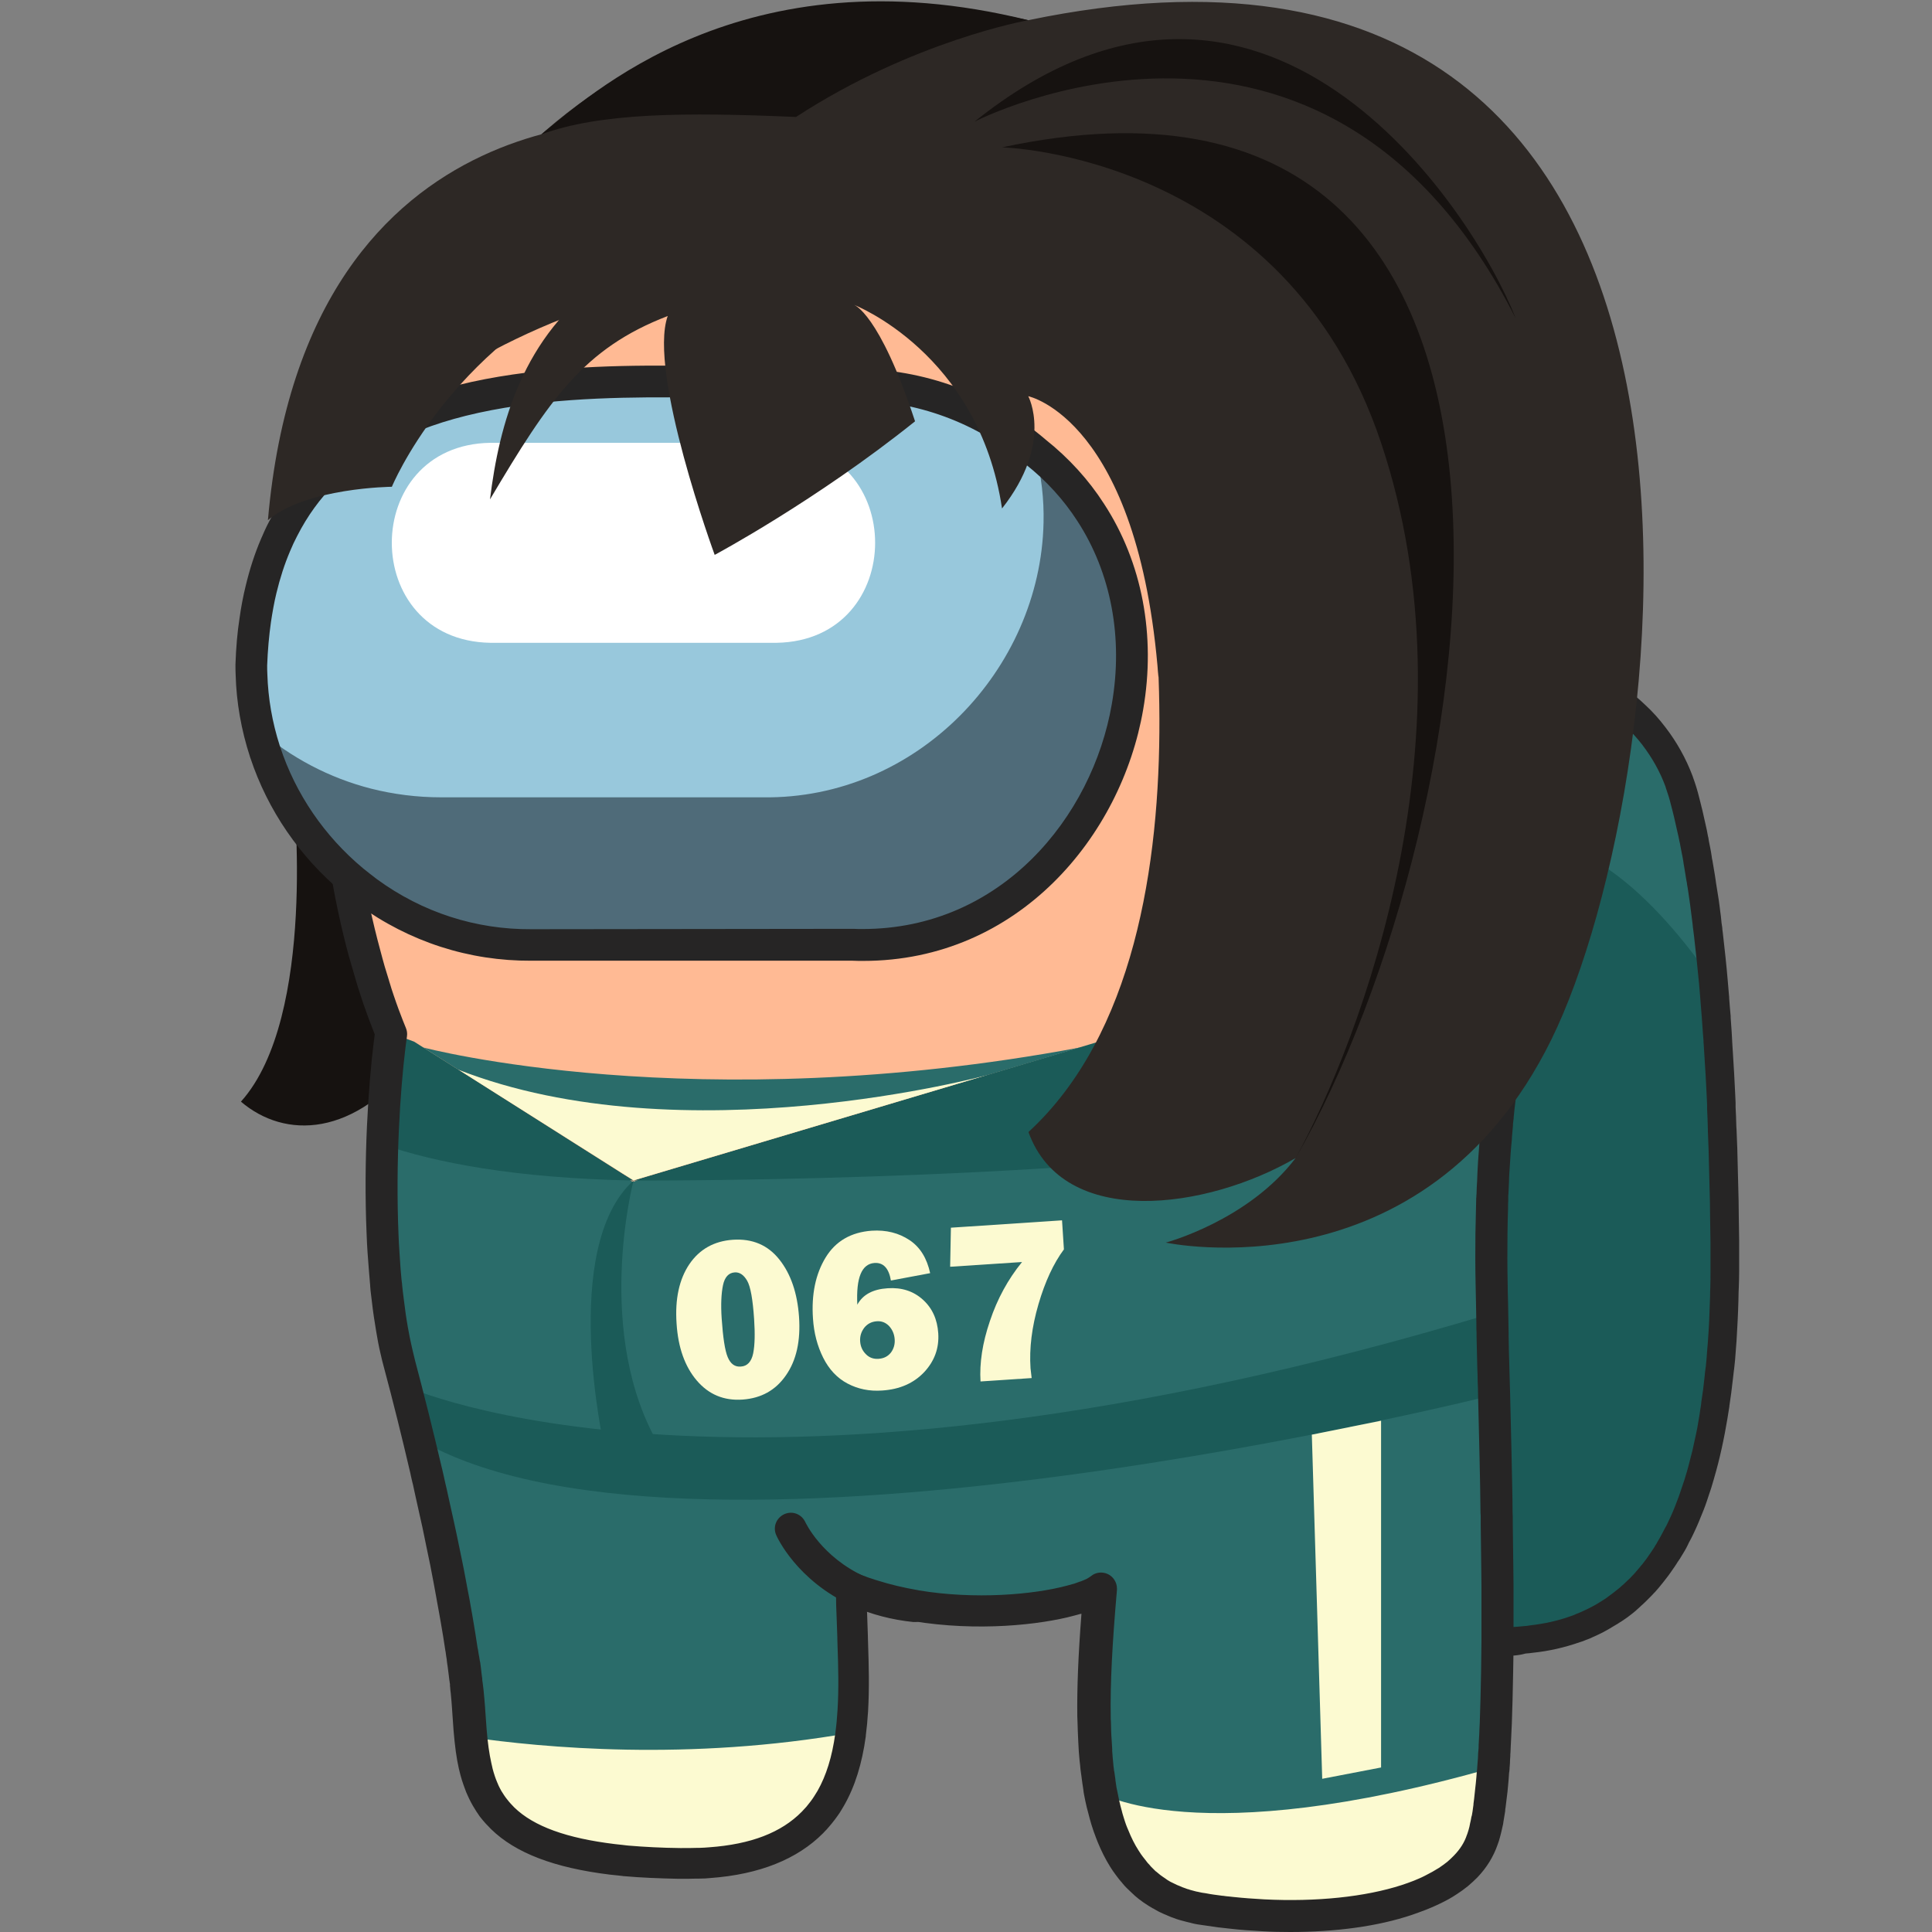 <?xml version="1.0" encoding="utf-8"?>
<!-- Generator: Adobe Illustrator 25.2.1, SVG Export Plug-In . SVG Version: 6.00 Build 0)  -->
<svg version="1.1" id="Слой_1" xmlns="http://www.w3.org/2000/svg" xmlns:xlink="http://www.w3.org/1999/xlink" x="0px" y="0px"
	 viewBox="0 0 1024 1024" style="enable-background:new 0 0 1024 1024;" xml:space="preserve">
<rect x="0" y="0" width="1024" height="1024" fill="#808080" stroke="none"/>
<style type="text/css">
	.st0{fill:#161210;}
	.st1{fill:#2A6C6A;}
	.st2{fill:#1B5B58;}
	.st3{fill:#262525;}
	.st4{fill:#FFBA94;}
	.st5{fill:#ED9873;}
	.st6{fill:#FCFAD1;}
	.st7{fill:#4F6B79;}
	.st8{fill:#98C8DC;}
	.st9{fill:#FFFFFF;}
	.st10{fill:#2D2825;}
	.st11{enable-background:new    ;}
</style>
<g>
	<path class="st0" d="M155.5,419.8c0,0,12.7,119-27.8,164.1c23.1,19.7,60.2,19.7,93.7-24.3C255,515.6,205.2,401.5,155.5,419.8z"/>
	<path class="st1" d="M914.5,663.1c0,3.6,0,7.2,0,10.7c0,3-0.1,5.9-0.2,8.9c-0.1,2.3-0.1,4.5-0.2,6.7c-0.2,7.2-0.5,14.2-1,21
		c-0.1,1.7-0.2,3.4-0.4,5c-0.2,3.3-0.5,6.7-0.9,9.9c-0.2,1.6-0.4,3.3-0.5,4.9c-0.5,4.8-1.2,9.5-1.9,14.1c-0.2,1.2-0.4,2.5-0.6,3.8
		c-0.3,2-0.6,3.9-1,5.8c-0.5,2.8-1,5.5-1.6,8.2c-0.6,2.9-1.2,5.7-1.9,8.4c-0.6,2.4-1.2,4.8-1.8,7.1c-0.8,3-1.6,5.9-2.5,8.8
		c-0.4,1.2-0.8,2.5-1.2,3.8c-0.4,1.2-0.8,2.3-1.2,3.5c-0.5,1.3-0.9,2.6-1.4,3.8s-0.9,2.4-1.4,3.5c-1.5,3.7-3.1,7.4-4.8,10.8
		c-0.6,1.2-1.2,2.3-1.8,3.4c-1,2-2,3.9-3.2,5.7c-0.4,0.7-0.8,1.4-1.2,2.1v0.1c-0.2,0.2-0.3,0.4-0.4,0.6c-0.5,0.9-1.1,1.7-1.6,2.6
		c-0.6,0.9-1.3,1.9-1.9,2.8c-0.9,1.2-1.8,2.4-2.7,3.6c-0.4,0.6-0.9,1.1-1.3,1.6c-0.7,0.9-1.4,1.7-2.1,2.5c-0.7,0.8-1.4,1.6-2.1,2.4
		c-0.7,0.8-1.5,1.6-2.2,2.3c-0.8,0.8-1.5,1.5-2.3,2.3c-0.8,0.7-1.5,1.5-2.3,2.1h-0.1c-0.8,0.7-1.5,1.3-2.3,2l-0.1,0.1
		c-0.8,0.7-1.6,1.3-2.4,2c-0.9,0.6-1.7,1.3-2.5,1.9c-0.7,0.5-1.4,1-2.2,1.5c-0.1,0.1-0.3,0.2-0.4,0.3c-0.8,0.5-1.6,1.1-2.5,1.6
		c-1.9,1.2-3.8,2.3-5.8,3.3c-1.7,0.9-3.5,1.7-5.3,2.5c-1.1,0.5-2.2,1-3.3,1.4c-1,0.4-2,0.8-3,1.2c-7.2,2.6-14.9,4.3-23.2,5.3
		c-1.2,0.2-2.3,0.3-3.6,0.4c-4.8,0.5-9.7,0.8-14.7,0.7l0,0c-2.6-0.1-5.4-0.2-8-0.5V352.1c15.4-1.6,30.5,0.2,44.4,5
		c9.8,3.3,18.9,8.1,27.1,14.1c3.4,2.5,6.6,5.2,9.6,8.1c3.5,3.3,6.7,6.8,9.7,10.6c5.6,7.3,10.2,15.4,13.5,24.1c0,0,0.1,0.3,0.3,0.9
		c1.2,3.1,2.1,6.4,3,9.7c1,3.7,2.2,8.6,3.5,14.6c0.4,1.6,0.7,3.3,1.1,5.2c0.2,0.9,0.4,1.7,0.5,2.6c0.2,1.2,0.5,2.4,0.7,3.7
		c0.3,1.5,0.5,3,0.8,4.5c0.1,0.8,0.2,1.6,0.4,2.4c0.5,2.4,0.9,4.9,1.3,7.5c0.2,1.3,0.4,2.6,0.6,4c0.5,2.8,0.9,5.7,1.3,8.7
		c0.2,1.4,0.4,2.9,0.6,4.4c0.3,2.1,0.6,4.3,0.9,6.5c0.1,1.1,0.2,2.2,0.4,3.3c0.2,1.1,0.3,2.3,0.4,3.4c0.9,7.6,1.8,15.9,2.6,24.8
		c0.2,2.7,0.5,5.4,0.7,8.3c0.1,0.4,0.1,0.9,0.1,1.3c0.2,2.8,0.5,5.7,0.7,8.6c0.1,0.5,0.1,1.1,0.1,1.7c0.2,2.4,0.4,4.8,0.5,7.3
		c0.1,1.2,0.2,2.4,0.2,3.6c0,0.6,0.1,1.2,0.1,1.9c0.2,2.6,0.3,5.4,0.5,8.1c0.4,5.7,0.7,11.7,1,17.8c0.1,2.1,0.2,4.2,0.3,6.4
		c0,0.8,0.1,1.5,0.1,2.3c0.2,3.5,0.3,7,0.4,10.6c0,0.3,0.1,0.6,0,0.9c0.1,3.4,0.2,6.8,0.4,10.3c0.2,7.7,0.4,15.6,0.6,23.8
		c0.1,4.1,0.2,8.3,0.2,12.5c0,2.1,0.1,4.2,0.1,6.4s0.1,4.3,0.1,6.4C914.5,659.9,914.5,661.5,914.5,663.1z"/>
	<path class="st2" d="M914.5,663.1c0,3.6,0,7.2,0,10.7c0,3-0.1,5.9-0.2,8.9c-0.1,2.3-0.1,4.5-0.2,6.7c-0.2,7.2-0.5,14.2-1,21
		c-0.1,1.7-0.2,3.4-0.4,5c-0.2,3.3-0.5,6.7-0.9,9.9c-0.2,1.6-0.4,3.3-0.5,4.9c-0.5,4.8-1.2,9.5-1.9,14.1c-0.2,1.2-0.4,2.5-0.6,3.8
		c-0.3,2-0.6,3.9-1,5.8c-0.5,2.8-1,5.5-1.6,8.2c-0.6,2.9-1.2,5.7-1.9,8.4c-0.6,2.4-1.2,4.8-1.8,7.1c-0.8,3-1.6,5.9-2.5,8.8
		c-0.4,1.2-0.8,2.5-1.2,3.8c-0.4,1.2-0.8,2.3-1.2,3.5c-0.5,1.3-0.9,2.6-1.4,3.8s-0.9,2.4-1.4,3.5c-1.5,3.7-3.1,7.4-4.8,10.8
		c-0.6,1.2-1.2,2.3-1.8,3.4c-1,2-2,3.9-3.2,5.7c-0.4,0.7-0.8,1.4-1.2,2.1v0.1c-0.2,0.2-0.3,0.4-0.4,0.6c-0.5,0.9-1.1,1.7-1.6,2.6
		c-0.6,0.9-1.3,1.9-1.9,2.8c-0.9,1.2-1.8,2.4-2.7,3.6c-0.4,0.6-0.9,1.1-1.3,1.6c-0.7,0.9-1.4,1.7-2.1,2.5c-0.7,0.8-1.4,1.6-2.1,2.4
		c-0.7,0.8-1.5,1.6-2.2,2.3c-0.8,0.8-1.5,1.5-2.3,2.3c-0.8,0.7-1.5,1.5-2.3,2.1h-0.1c-0.8,0.7-1.5,1.3-2.3,2l-0.1,0.1
		c-0.8,0.7-1.6,1.3-2.4,2c-0.9,0.6-1.7,1.3-2.5,1.9c-0.7,0.5-1.4,1-2.2,1.5c-0.1,0.1-0.3,0.2-0.4,0.3c-0.8,0.5-1.6,1.1-2.5,1.6
		c-1.9,1.2-3.8,2.3-5.8,3.3c-1.7,0.9-3.5,1.7-5.3,2.5c-1.1,0.5-2.2,1-3.3,1.4c-1,0.4-2,0.8-3,1.2c-7.2,2.6-14.9,4.3-23.2,5.3
		c-1.2,0.2-2.3,0.3-3.6,0.4c-4.8,0.5-9.7,0.8-14.7,0.7l0,0c-2.6-0.1-5.4-0.2-8-0.5V447.8c10.4-3.7,22.6-5.1,36.4-1.6
		c9.4,2.3,19.7,6.9,30.6,14.5c16.9,11.7,35.5,30.6,55.5,59.4c0.2,2.7,0.5,5.4,0.7,8.3c0.1,0.4,0.1,0.9,0.1,1.3
		c0.2,2.8,0.5,5.7,0.7,8.6c0.1,0.5,0.1,1.1,0.1,1.7c0.2,2.4,0.4,4.8,0.5,7.3c0.1,1.2,0.2,2.4,0.2,3.6c0,0.6,0.1,1.2,0.1,1.9
		c0.2,2.6,0.3,5.4,0.5,8.1c0.4,5.7,0.7,11.7,1,17.8c0.1,2.1,0.2,4.2,0.3,6.4c0,0.8,0.1,1.5,0.1,2.3c0.2,3.5,0.3,7,0.4,10.6
		c0,0.3,0.1,0.6,0,0.9c0.1,3.4,0.2,6.8,0.4,10.3c0.2,7.7,0.4,15.6,0.6,23.8c0.1,4.1,0.2,8.3,0.2,12.5c0,2.1,0.1,4.2,0.1,6.4
		s0.1,4.3,0.1,6.4C914.5,659.9,914.5,661.5,914.5,663.1z"/>
	<path class="st3" d="M796.2,877.7c-0.9,0-1.8,0-2.7,0c-2.8-0.1-5.7-0.2-8.6-0.6c-3.9-0.4-6.8-3.7-6.8-7.6V352.1
		c0-3.9,2.9-7.2,6.8-7.6c16.3-1.7,32.3,0.1,47.7,5.3c10.5,3.6,20.3,8.7,29.1,15.2c3.5,2.6,7,5.4,10.4,8.7c3.7,3.4,7.2,7.3,10.4,11.5
		c6.2,8,11.1,16.8,14.6,26.1l0.3,0.9c1.2,3.3,2.3,6.8,3.2,10.5c1.1,4.1,2.3,9.2,3.5,14.8c0.4,1.7,0.8,3.5,1.1,5.4
		c0.2,0.7,0.4,1.7,0.5,2.7l0.7,3.5c0.3,1.5,0.6,3.1,0.8,4.6c0.1,0.9,0.2,1.6,0.4,2.3c0.4,2.3,0.8,4.6,1.2,7.1l0.1,0.6
		c0.1,0.8,0.3,1.7,0.4,2.6l0.2,1.5c0.3,1.7,0.6,3.6,0.9,5.6l0.6,3.8c0.2,1.2,0.3,2.5,0.5,3.7l0.3,2.5c0.2,1.4,0.4,2.7,0.5,4.2
		c0.1,1.1,0.2,2.2,0.4,3.2c0.1,0.6,0.2,1.2,0.2,1.9l0.2,1.5c1,8.7,1.9,16.8,2.6,25.1c0.2,2.7,0.5,5.4,0.7,8.2c0.1,0.5,0.1,1,0.1,1.6
		c0.1,1.6,0.3,3.4,0.4,5.1l0.3,3.4c0.1,0.5,0.1,1.2,0.1,1.9l0.5,7.1c0.1,1.2,0.1,2.3,0.2,3.4c0,0.1,0,0.3,0,0.3
		c0,0.6,0.1,1.1,0.1,1.5c0,0.1,0,0.2,0,0.3l0.5,8.1c0.4,5.7,0.7,11.7,1,17.8c0.1,2.1,0.2,4.2,0.3,6.3c0,0.1,0,0.3,0,0.4
		c0,0.3,0,0.6,0,0.8c0,0.4,0,0.8,0,1.2c0.2,3.4,0.3,6.8,0.4,10.4c0,0.4,0.1,0.9,0.1,1.5l0.4,10c0.2,7.7,0.4,15.7,0.6,23.9l0.1,4
		c0,2.8,0.1,5.7,0.1,8.6l0.2,12.8c0,1.6,0,3.2,0,4.9c0,3.6,0,7.2,0,10.8c0,3-0.1,6-0.2,8.9l-0.1,2.2c0,1.6-0.1,3.1-0.1,4.7
		c-0.2,7.5-0.6,14.5-1,21.3c-0.1,1.8-0.3,3.5-0.4,5.2c-0.2,3.3-0.5,6.7-0.9,9.9l-0.1,0.6c-0.2,1.4-0.3,2.9-0.5,4.3
		c-0.6,5.4-1.2,10.1-1.9,14.5v0.3c-0.2,1.2-0.4,2.4-0.6,3.7c-0.3,1.9-0.6,3.9-1,5.9c-0.5,2.9-1,5.7-1.6,8.5
		c-0.6,2.9-1.2,5.7-1.9,8.6c-0.6,2.5-1.2,4.9-1.9,7.4c-0.8,3-1.7,6-2.6,9l-2.5,7.5c-0.5,1.5-1,2.8-1.5,4.1s-1,2.5-1.5,3.7
		c-1.5,3.8-3.2,7.6-5,11.2l-0.8,1.5c-0.4,0.7-0.8,1.5-1.1,2.2c-1,2.1-2.2,4.1-3.4,6c-0.2,0.4-0.6,0.9-0.9,1.5l-0.2,0.2
		c-0.2,0.3-0.3,0.6-0.5,0.8l0,0l-0.3,0.4c-0.4,0.7-1,1.6-1.6,2.5l-2,2.9c-1,1.4-1.9,2.7-2.9,3.9c-0.5,0.6-0.9,1.2-1.4,1.8
		c-0.7,0.9-1.5,1.8-2.2,2.7c-0.7,0.8-1.3,1.5-2,2.3L877,844l-0.3,0.3c-0.7,0.8-1.4,1.5-2.1,2.2c-0.9,0.9-1.7,1.7-2.5,2.5
		s-1.7,1.6-2.5,2.3c-0.1,0.1-0.2,0.2-0.3,0.3c-0.7,0.6-1.4,1.3-2.1,1.9l0,0c-0.1,0.1-0.1,0.1-0.2,0.2c-0.8,0.7-1.7,1.4-2.6,2.1
		l-0.8,0.6c-0.6,0.5-1.3,1-1.9,1.4l-2.2,1.5c-0.1,0.1-0.4,0.3-0.7,0.4c-0.9,0.6-1.7,1.2-2.7,1.7c-1.8,1.1-3.8,2.3-6.2,3.6
		c-1.8,0.9-3.8,1.9-5.9,2.8c-1,0.5-2.2,1-3.4,1.4c-1.1,0.5-2.2,0.9-3.3,1.2c-7.7,2.7-16.1,4.7-24.9,5.6c-1.2,0.2-2.5,0.3-3.8,0.4
		C804.8,877.5,800.5,877.7,796.2,877.7z M793.2,862.5c0.2,0,0.4,0,0.6,0c4.5,0.1,9.1-0.1,13.7-0.6c1.4-0.1,2.4-0.2,3.4-0.4
		c7.8-0.9,15-2.5,21.6-4.9c0.9-0.3,1.8-0.6,2.6-1c0.1-0.1,0.3-0.1,0.4-0.2c0.9-0.3,1.8-0.7,2.7-1.1c1.8-0.8,3.4-1.6,5-2.4
		c2-1,3.7-2,5.2-3c0.8-0.5,1.5-1,2.2-1.4c0.1-0.1,0.3-0.2,0.4-0.3c0,0-0.2,0.1-0.2,0.2l2.3-1.7c0.5-0.4,1-0.8,1.6-1.2l0.8-0.6
		c0.6-0.5,1.3-1,2-1.6c0.1-0.1,0.3-0.2,0.4-0.3c0.6-0.5,1.2-1,1.8-1.6c0.2-0.1,0.3-0.3,0.5-0.4c0.6-0.5,1.2-1.1,1.7-1.6
		c0.7-0.7,1.5-1.4,2.2-2.1c0.5-0.6,1.2-1.2,1.8-1.9l0.3-0.3c0.6-0.7,1.2-1.4,1.8-2.1c0.6-0.7,1.3-1.5,1.9-2.3l0.2-0.2
		c0.3-0.3,0.5-0.6,0.8-1c0.1-0.2,0.2-0.3,0.3-0.4c0.9-1.1,1.7-2.2,2.5-3.4l1.8-2.6c0.4-0.7,1-1.5,1.5-2.3l0.2-0.4
		c0-0.1,0.1-0.2,0.1-0.2l0.4-0.6c0.3-0.4,0.5-0.8,0.7-1.2c1.1-1.8,2-3.5,3-5.4c0.4-0.8,0.8-1.5,1.1-2.1l0.8-1.4
		c1.5-3.1,3.1-6.5,4.5-10.1c0.5-1.2,0.9-2.3,1.3-3.4c0.5-1.2,0.9-2.4,1.3-3.6l2.4-7.1c0.8-2.7,1.7-5.5,2.4-8.4
		c0.6-2.3,1.2-4.6,1.8-7c0.6-2.7,1.2-5.4,1.8-8.2c0.6-2.7,1.1-5.3,1.5-8c0.3-1.9,0.7-3.8,0.9-5.7c0.2-1.2,0.4-2.3,0.5-3.4v-0.3
		c0.7-4.3,1.3-8.8,1.8-13.9c0.1-1.4,0.3-2.9,0.5-4.4l0.1-0.5c0.3-3,0.6-6.3,0.8-9.6c0.2-1.8,0.3-3.4,0.4-5c0.5-6.6,0.8-13.3,1-20.7
		c0.1-1.5,0.1-3,0.1-4.5l0.1-2.2c0.1-2.8,0.1-5.8,0.1-8.7c0-3.5,0-7,0-10.6c0,0,0,0,0-0.1c0-1.5,0-3.1,0-4.6l-0.2-12.8
		c0-2.9-0.1-5.8-0.1-8.5l-0.1-4c-0.2-8.1-0.4-16-0.6-23.7l-0.4-10.3c0-0.2,0-0.3,0-0.5s0-0.3,0-0.4c-0.1-3.6-0.2-7.1-0.4-10.5
		c0-0.1,0-0.3,0-0.4c0-0.3,0-0.6,0-0.8c0-0.4,0-0.8,0-1.2c-0.1-2.1-0.2-4.2-0.3-6.3c-0.3-6.1-0.6-11.9-1-17.6l-0.5-8
		c-0.1-0.6-0.1-1.3-0.1-1.9c-0.1-1.3-0.2-2.5-0.3-3.7l-0.5-7.1c0-0.6-0.1-1-0.1-1.4l-0.3-3.7c-0.1-1.7-0.3-3.4-0.4-5.1
		c0-0.5,0-0.7-0.1-0.9c0-0.1,0-0.3,0-0.4c-0.2-2.8-0.5-5.6-0.7-8.3c-0.8-8.1-1.6-16.2-2.6-24.6l-0.4-3.2c-0.2-1.2-0.3-2.4-0.4-3.5
		c-0.2-1.3-0.3-2.6-0.5-3.9l-0.3-2.4c-0.2-1.2-0.3-2.6-0.5-3.9l-0.5-3.5c-0.3-1.9-0.5-3.7-0.8-5.4l-0.3-1.7
		c-0.1-0.8-0.2-1.6-0.4-2.4l-0.1-0.6c-0.4-2.3-0.7-4.6-1.1-6.7c-0.2-0.9-0.3-1.8-0.4-2.6c-0.2-1.4-0.5-2.8-0.8-4.3l-0.7-3.6
		c0-0.2-0.1-0.3-0.1-0.5c-0.1-0.7-0.2-1.4-0.4-2c-0.4-2-0.7-3.6-1.1-5.1c-1.2-5.5-2.3-10.3-3.4-14.3c-0.8-3.3-1.7-6.2-2.7-9l-0.3-1
		c-2.9-7.9-7.1-15.3-12.3-22.1c-2.7-3.5-5.7-6.8-8.9-9.8c-3-2.9-5.9-5.3-8.9-7.5c-7.6-5.6-16.1-10-25.1-13.1
		c-11.1-3.8-22.6-5.5-34.3-5.1V862.5z M883.9,823.1L883.9,823.1L883.9,823.1z M922.1,663.1L922.1,663.1L922.1,663.1z"/>
	<path class="st4" d="M785.6,352v591c-1.9,34-16.5,52.2-37.4,61.6c-26.3,12-62.4,10-94.6,9c-2.3-0.1-4.5-0.2-6.6-0.4c0,0,0,0-0.1,0
		c-3.6-0.3-6.9-0.8-10.1-1.5c-0.1,0-0.2,0-0.2-0.1c-33-6.8-46.5-31.2-51.7-61c-2.2-12.6-2.9-26.2-3-39.9c-0.1-13.4,0.5-27,0.9-39.7
		c0.3-10.5,0.5-20.4,0.1-29.2v-0.2c0,0,0,0,0-0.1c-20.7,14.8-72.5,8.1-96.6,9.5c-0.5,0-1,0-1.4,0h-0.1c-12.2-0.2-23.7-3.7-33.6-9.4
		c-0.1,0-0.1-0.1-0.2-0.1l0,0c0,0.9,0,1.9,0,2.9c0,0,0,0,0,0.1c0.1,8.6,0.4,17.7,0.6,27c0.1,6.2,0.2,12.4,0.2,18.7
		c-0.1,5.6-0.3,11.2-0.6,16.7c-1.2,16.9-4.1,33-10.9,46.3c-0.1,0.2-0.2,0.3-0.2,0.5c-9.9,18.9-27.8,32-59.6,33.5
		c-1.4,0-2.8,0.1-4.2,0.2c-5,0.2-10.1,0.3-15.2,0.4h-1c-52.7,1.2-108-3.1-111.6-71.2c0,0,0-10.1,0-11l0,0c-0.2-8.1-0.5-15.8-1-23.2
		c-1.2-16.6-3.3-32-6-46.7c-1.3-7.5-2.8-14.8-4.4-22c-6.8-30.9-15.2-60.3-21.6-94.9c-3.3-18-6.1-37.4-7.8-59.2l0,0
		c-1.4-18.4-2-38.4-1.5-60.6c0.4-15.7,1.3-31.4,2.7-46.9c0.1-1.3,0.2-2.6,0.4-3.8c7.4-76.7,25.9-149.1,39.2-194V352
		c0.9-35.3,6.9-67.1,17-95.3c6.2-17.3,13.9-33.2,22.9-47.9c9.9-16.1,21.4-30.5,34.1-43.4c2.5-2.6,5.1-5,7.7-7.4
		c30-27.8,66.2-47.3,104.9-58.6c20.7-6,42-9.6,63.5-11c6.5-0.4,13-0.6,19.5-0.6c21.8,0.1,43.5,2.6,64.6,7.4
		c21.1,4.9,41.7,12.1,61.1,21.7l0.9,0.5c2.6,1.3,5.2,2.6,7.8,4c16.3,8.8,31.6,19.3,45.8,31.6c22.7,19.7,42.1,43.9,56.9,72.5
		c3.9,7.4,7.4,15.2,10.6,23.2c5.7,14.5,10.3,29.9,13.7,46.4c0,0.1,0,0.1,0,0.2c1.6,8,3,16.2,4,24.7
		C784.7,330.3,785.4,340.9,785.6,352z"/>
	<path class="st4" d="M452.5,891.4c0,5.2-0.1,10.4-0.4,15.5c0,0,0,0,0,0.1c-0.2,4.2-0.6,8.4-1.2,12.4v0.1
		c-1.6,12.3-4.8,23.9-10.5,33.9c-0.1,0.2-0.2,0.3-0.3,0.5c-0.6,1-1.2,1.9-1.8,2.9c-1.5,2.2-3,4.3-4.8,6.4c-0.5,0.5-0.9,1-1.3,1.5
		c-0.5,0.5-0.9,1-1.4,1.5c-11.4,11.6-28.7,19.4-54.4,21.4c-1.8,0.2-3.7,0.2-5.6,0.3c-0.3,0-0.6,0-1,0c-2.7,0.1-5.6,0.2-8.5,0.1h-0.2
		c-0.3,0-0.5,0-0.8,0c-10.4-0.1-19.7-0.6-28.2-1.4c-0.2,0-0.5-0.1-0.7-0.1c-2.3-0.2-4.4-0.5-6.5-0.7c-29.7-3.6-47.3-11.3-58.1-21.7
		c-1.7-1.7-3.3-3.4-4.6-5.2c-0.4-0.5-0.7-0.9-1-1.4c-0.6-0.9-1.3-1.9-1.9-2.8c-0.6-0.9-1.1-1.9-1.6-2.9s-1-1.9-1.4-3
		c-0.2-0.5-0.5-1-0.7-1.5c-0.4-1-0.8-2.1-1.2-3.1c-0.5-1.6-1-3.2-1.5-4.8c-0.3-1.1-0.5-2.2-0.8-3.3c-1.3-6.1-2.1-12.5-2.6-19.1
		c-0.3-3.7-0.5-7.5-0.8-11.3l0,0c-0.2-2.8-0.5-5.7-0.8-8.8c-0.1-0.9-0.2-1.8-0.3-2.7c0-0.1,0-0.2,0-0.3c-0.1-0.5-0.1-1-0.2-1.5
		c0-0.4-0.1-0.8-0.1-1.2l0,0c0-0.4-0.1-0.8-0.1-1.2c-0.3-2.6-0.6-5.3-1-8.1c-0.1-0.3-0.1-0.6-0.1-0.9l0,0c0-0.3-0.1-0.5-0.1-0.8
		c0-0.1,0-0.2,0-0.2c0-0.1,0-0.2,0-0.2c-0.1-0.5-0.1-1-0.2-1.4l-0.5-3.3c0-0.1,0-0.2,0-0.2c0-0.2-0.1-0.3-0.1-0.5
		c-0.8-5.1-1.6-10.5-2.6-16c-0.2-1.5-0.5-3-0.8-4.6s-0.6-3.3-0.9-5c-0.3-1.7-0.6-3.4-0.9-5.1c-0.2-0.9-0.4-1.9-0.5-2.9
		c-0.2-1-0.4-2-0.5-3c-0.2-1-0.4-2.1-0.6-3.1c1.2,0.4,2.4,0.7,3.6,1.1c70.7,21.6,142.4,32.2,210.3,36c0.1,0,0.2,0,0.3,0l0,0
		c0,0.6,0,1.2,0.1,1.8c0.1,2,0.1,4,0.2,6s0.1,4,0.1,6C452.5,887.5,452.5,889.4,452.5,891.4z"/>
	<path class="st4" d="M793.7,846.3v8.4c0,3.2,0,6.4,0,9.5v5.9c0,5.2-0.1,10.3-0.2,15.3c0,0,0,0,0,0.1c0,2.4-0.1,4.8-0.1,7.2
		c-0.2,7.2-0.3,14.1-0.6,20.7c0,0.7-0.1,1.4-0.1,2.1c0,0.7-0.1,1.4-0.1,2.1c-0.1,1.4-0.1,2.8-0.2,4.1c-0.1,1.3-0.1,2.7-0.2,4
		c0,0.8-0.1,1.7-0.2,2.5c0,0.8-0.1,1.6-0.1,2.4c-0.1,2.1-0.3,4.2-0.4,6.2c-0.1,0.5-0.1,1.1-0.1,1.6c-0.1,0.5-0.1,1-0.1,1.6
		c-0.1,1-0.2,2.1-0.3,3.1s-0.2,2-0.3,3s-0.2,1.9-0.3,2.9c0,0.3-0.1,0.6-0.1,0.9c0,0.3-0.1,0.6-0.1,0.9c-0.1,0.8-0.2,1.6-0.3,2.4
		c-0.2,1.3-0.3,2.6-0.5,3.9c-0.1,0.6-0.2,1.3-0.3,1.9c-0.3,1.9-0.5,3.6-0.9,5.3c0,0.2-0.1,0.5-0.1,0.7c-0.1,0.6-0.2,1.2-0.4,1.8
		c-0.1,0.6-0.2,1.2-0.4,1.7c-0.3,1.3-0.6,2.6-0.9,3.8c-0.3,1.2-0.6,2.3-1,3.3c-1.8,5.3-4.9,10.1-8.9,14.2c-1.3,1.4-2.8,2.7-4.4,4
		c-1.6,1.2-3.3,2.5-5,3.7c-2.6,1.7-5.5,3.3-8.5,4.8c-2.1,1-4.2,1.9-6.4,2.8c-2.2,0.9-4.5,1.7-6.8,2.4c-21.5,6.9-48.8,9.3-76,8
		c-5.7-0.3-11.5-0.7-17.2-1.3c-1.8-0.2-3.6-0.4-5.4-0.6c0,0,0,0-0.1,0c-3.4-0.5-6.8-0.9-10.1-1.5c-0.1,0-0.1,0-0.2,0
		c-1.2-0.2-2.3-0.4-3.4-0.7c-0.8-0.2-1.6-0.3-2.4-0.5c-0.9-0.2-1.9-0.5-2.8-0.8c-0.7-0.2-1.4-0.4-2-0.6c-0.4-0.1-0.8-0.3-1.2-0.4
		c-0.6-0.2-1.2-0.4-1.8-0.7c-0.5-0.2-0.9-0.4-1.4-0.5c-0.2-0.1-0.5-0.2-0.7-0.3c-0.4-0.2-0.8-0.4-1.2-0.5c-1.2-0.6-2.5-1.2-3.7-1.8
		c-0.2-0.2-0.5-0.3-0.8-0.4c-0.6-0.4-1.2-0.7-1.9-1.1c-0.9-0.6-1.8-1.2-2.7-1.8c-0.5-0.4-1.1-0.8-1.7-1.2c-0.5-0.5-1.1-0.9-1.7-1.4
		c-0.2-0.2-0.5-0.4-0.7-0.6c-0.2-0.1-0.3-0.2-0.4-0.4c-0.3-0.2-0.5-0.5-0.8-0.8c-0.7-0.7-1.4-1.3-2.1-2c-0.7-0.7-1.3-1.4-1.9-2.2
		c-0.3-0.4-0.7-0.8-1-1.2c-0.6-0.7-1.2-1.5-1.8-2.3s-1.2-1.6-1.7-2.3s-0.9-1.4-1.4-2.2c-2.3-3.7-4.3-7.6-6-11.9
		c-0.2-0.6-0.5-1.2-0.7-1.7c-0.5-1.1-0.9-2.3-1.2-3.4c-0.4-1.2-0.8-2.4-1.2-3.6c-0.2-0.8-0.5-1.6-0.7-2.4c-0.5-1.9-1-3.9-1.5-5.9
		s-0.9-4.1-1.2-6.2c-0.2-0.8-0.3-1.6-0.4-2.4c-0.2-0.9-0.3-1.8-0.5-2.8c0-0.2,0-0.3-0.1-0.4c-0.2-1.5-0.4-3-0.6-4.5
		c-0.1-0.4-0.1-0.7-0.2-1.1c-0.2-1.2-0.3-2.4-0.4-3.7c-0.1-0.8-0.2-1.6-0.2-2.4c-0.1-1.2-0.2-2.5-0.3-3.8c-0.1-0.3-0.1-0.7-0.1-1.1
		c-0.1-1.7-0.2-3.4-0.3-5.1c-0.2-3.3-0.3-6.8-0.4-10.3c0-0.8,0-1.5,0-2.3c0-1.9,0-3.7,0-5.6c0-2.6,0-5.3,0.1-7.9
		c0-2.3,0.1-4.6,0.2-6.9c0.1-2.3,0.2-4.7,0.3-7.1c0.1-1.5,0.1-2.9,0.2-4.4c0.1-2.3,0.2-4.5,0.4-6.8c0.7,0,1.4-0.1,2.1-0.1
		c86.6-5.2,158.8-18.7,202.7-28.7c2.8-0.7,5.5-1.3,8-1.9c0,0.3,0,0.6,0,0.9C793.7,843.2,793.7,844.8,793.7,846.3z"/>
	<path class="st4" d="M830,357c-0.5,30.6-3.5,60.8-7.9,89.2c-0.9,5.3-1.8,10.6-2.7,15.8c-0.6,3.6-1.3,7.1-2,10.6
		c-1,5.2-2.1,10.3-3.2,15.4c-0.7,3.4-1.5,6.7-2.3,10s-1.6,6.5-2.3,9.7c-1.2,4.8-2.4,9.5-3.6,14l0,0c-0.4,1.4-0.8,2.9-1.2,4.3
		c-0.1,0.3-0.2,0.6-0.2,0.9c0,0.2-0.1,0.3-0.1,0.5c-0.1,0.5-0.2,1-0.4,1.6c-0.1,0.4-0.2,0.8-0.3,1.2c-0.2,0.9-0.4,1.7-0.6,2.7
		c-0.2,0.9-0.4,1.8-0.6,2.8c-0.4,1.9-0.9,4.1-1.3,6.4c-0.2,1.2-0.5,2.4-0.7,3.7c-0.3,1.5-0.6,3.1-0.9,4.7c-0.1,0.6-0.2,1.2-0.3,1.7
		c-0.1,0.8-0.3,1.7-0.4,2.5c-0.3,1.5-0.5,3.1-0.8,4.7c-0.1,0.7-0.2,1.3-0.3,2c-0.2,1.2-0.4,2.6-0.6,3.9c-0.1,0.7-0.2,1.5-0.3,2.2
		c-0.2,1.4-0.4,2.7-0.6,4.2c-0.1,1-0.3,1.9-0.4,3c-0.3,2.5-0.6,5-0.9,7.7c-0.3,2.7-0.6,5.4-0.9,8.3c-0.1,0.4-0.1,0.9-0.2,1.3
		c0,0.4-0.1,0.9-0.1,1.3c-0.1,0.9-0.2,1.7-0.2,2.6c0,0.1,0,0.2,0,0.3c-0.2,1.5-0.3,3.1-0.4,4.7c-0.2,1.9-0.3,4-0.5,5.9
		c-0.1,1.3-0.2,2.6-0.3,3.9c-0.2,3.5-0.5,7.1-0.7,10.8c-0.1,1.7-0.2,3.3-0.2,5c-0.1,2.1-0.2,4.2-0.3,6.3c0,0.6-0.1,1.2-0.1,1.8
		s0,1.2,0,1.8c-0.1,1.4-0.1,2.8-0.2,4.2c-0.2,4.4-0.2,8.9-0.3,13.6c-1.7,0.1-3.3,0.1-5,0.1c-18.2,0-37.5-3.4-56.4-9.3
		c-17.5-5.4-34.6-13-50.2-22c-1.5-0.9-2.9-1.7-4.3-2.6c-3.7-2.3-7.2-4.6-10.7-6.9c-26.8-18.6-46.5-41.4-51.3-64.1
		c-19.4,15.6-38.3,28.7-56.6,39.6c-189.1,112.9-313.6-10.6-336.7-36.6c-2.6-2.9-3.9-4.6-3.9-4.6s-1.1,0.7-3,2.1
		c-1,0.7-2.2,1.6-3.6,2.6c-0.7,0.5-1.4,1.1-2.2,1.7c0.3-2.1,0.5-4.2,0.8-6.1c-1-2.3-2.3-5.8-4-10.4c-0.8-2.3-1.7-4.8-2.7-7.6
		c-0.4-1.1-0.8-2.3-1.2-3.5s-0.8-2.4-1.2-3.7c-0.2-0.6-0.4-1.3-0.6-1.9c-0.4-1.3-0.8-2.6-1.2-4c-0.6-2.1-1.2-4.3-1.9-6.5
		c-0.4-1.5-0.9-3-1.3-4.6c-16.4-60.6-33-173.6,22.2-291c4.1-8.7,8.6-17.5,13.6-26.3c5.6-10,11.7-19.4,18.3-28.4
		c2.2-3,4.4-5.9,6.7-8.8l0,0c5.7-7.2,11.7-14.1,17.9-20.6c2.5-2.6,5-5.2,7.6-7.7c1.3-1.3,2.6-2.5,3.9-3.7c2.6-2.4,5.3-4.8,8-7.2
		c2.7-2.3,5.4-4.6,8.2-6.9c27.9-22.4,59.4-39.4,92.8-51.3c3.3-1.2,6.7-2.3,10-3.4c52.7-17,109.6-21.7,164-14.8l0,0l0,0l0,0h0.1
		c0.1,0,0.1,0,0.2,0c4.2,0.5,8.4,1.1,12.5,1.8c2.2,0.3,4.3,0.7,6.4,1.1c2.9,0.5,5.8,1.1,8.7,1.7c1.2,0.2,2.5,0.5,3.7,0.8
		c1.4,0.3,2.8,0.6,4.2,0.9c1.4,0.3,2.9,0.7,4.3,1c1.3,0.3,2.6,0.6,3.9,0.9c0,0,0,0,0.1,0c2,0.5,4,1,6.1,1.6c0,0,0,0,0.1,0
		c16.3,4.4,32.1,9.8,47.2,16.3c3.3,1.4,6.6,2.9,9.8,4.4l0,0c3.5,1.6,6.9,3.3,10.3,5c9.3,4.8,18.3,10,27,15.7
		c4.3,2.9,8.6,5.8,12.7,8.8s8.2,6.2,12.1,9.5c27.8,23,48.2,51.3,62.8,82.6c1.2,2.5,2.3,5,3.4,7.5c0.5,1.3,1.1,2.6,1.6,3.9
		c1,2.6,2.1,5.1,3,7.7C824.8,253.6,830.9,305.9,830,357z"/>
	<path class="st5" d="M830,357c-0.5,30.6-3.5,60.8-7.9,89.2c-0.9,5.3-1.8,10.6-2.7,15.8c-0.6,3.6-1.3,7.1-2,10.6
		c-1,5.2-2.1,10.3-3.2,15.4c-0.7,3.4-1.5,6.7-2.3,10s-1.6,6.5-2.3,9.7c-1.2,4.8-2.4,9.5-3.6,14l0,0c-0.4,1.4-0.8,2.9-1.2,4.3
		c-0.1,0.3-0.2,0.6-0.2,0.9c0,0.2-0.1,0.3-0.1,0.5c-0.1,0.5-0.2,1-0.4,1.6c-0.1,0.4-0.2,0.8-0.3,1.2c-0.2,0.9-0.4,1.7-0.6,2.7
		c-0.2,0.9-0.4,1.8-0.6,2.8c-0.4,1.9-0.9,4.1-1.3,6.4c-0.2,1.2-0.5,2.4-0.7,3.7c-0.3,1.5-0.6,3.1-0.9,4.7c-0.1,0.6-0.2,1.2-0.3,1.7
		c-0.1,0.8-0.3,1.7-0.4,2.5c-0.3,1.5-0.5,3.1-0.8,4.7c-0.1,0.7-0.2,1.3-0.3,2c-0.2,1.2-0.4,2.6-0.6,3.9c-0.1,0.7-0.2,1.5-0.3,2.2
		c-0.1,0.3-0.1,0.6-0.2,0.9c-0.1,1.1-0.3,2.1-0.4,3.2c-0.1,1-0.3,1.9-0.4,3c-0.3,2.5-0.6,5-0.9,7.7c-0.3,2.7-0.6,5.4-0.9,8.3
		c-0.1,0.4-0.1,0.9-0.2,1.3c0,0.4-0.1,0.9-0.1,1.3c-0.1,0.9-0.2,1.7-0.2,2.6c0,0.1,0,0.2,0,0.3c-0.2,1.5-0.3,3.1-0.4,4.7
		c-0.2,1.9-0.3,4-0.5,5.9c-0.1,1.3-0.2,2.6-0.3,3.9c-0.2,3.5-0.5,7.1-0.7,10.8c-0.1,1.7-0.2,3.3-0.2,5c-0.1,2.1-0.2,4.2-0.3,6.3
		c0,0.6-0.1,1.2-0.1,1.8s0,1.2,0,1.8c-0.1,1.4-0.1,2.8-0.2,4.2c-0.2,4.4-0.2,8.9-0.3,13.6c-0.1,8.5-0.1,17.4,0.1,26.7
		c0.1,5,0.2,10.1,0.3,15.3l0.1,5.1c0,1.8,0.1,3.6,0.1,5.4c0.1,6,0.2,12.2,0.4,18.4c0.1,2.4,0.1,4.7,0.2,7.1c0.1,2.4,0.1,4.8,0.2,7.2
		c0.1,4.2,0.2,8.4,0.3,12.6c0.1,4.2,0.2,8.5,0.3,12.7c0,2.8,0.1,5.6,0.2,8.4v0.2c0.1,4.8,0.2,9.7,0.3,14.5c0.1,4.7,0.2,9.3,0.2,14
		c0,0.9,0,1.9,0,2.8c0,0.9,0,1.9,0.1,2.9c0,3.3,0.1,6.5,0.1,9.8c0.1,4.8,0.1,9.5,0.2,14.2c0,2.7,0,5.3,0.1,7.9v1.4
		c0,1.9,0,3.8,0.1,5.7v8.4c0,3.2,0,6.4,0,9.5v5.9c0,5.2-0.1,10.3-0.2,15.3c0,0,0,0,0,0.1c0,0.3,0,0.6,0,0.9c0,2.2-0.1,4.3-0.1,6.4
		c-0.2,7.2-0.3,14.1-0.6,20.7c0,0.7-0.1,1.4-0.1,2.1c0,0.7-0.1,1.4-0.1,2.1c-0.1,1.4-0.1,2.8-0.2,4.1c-0.1,1.3-0.1,2.7-0.2,4
		c0,0.8-0.1,1.7-0.2,2.5c0,0.8-0.1,1.6-0.1,2.4c-0.1,2.1-0.3,4.2-0.4,6.2c-0.1,0.5-0.1,1.1-0.1,1.6c-0.1,0.5-0.1,1-0.1,1.6
		c-0.1,1-0.2,2.1-0.3,3.1s-0.2,2-0.3,3s-0.2,1.9-0.3,2.9c0,0.3-0.1,0.6-0.1,0.9c0,0.3-0.1,0.6-0.1,0.9c-0.1,0.8-0.2,1.6-0.3,2.4
		c-0.2,1.3-0.3,2.6-0.5,3.9c-0.1,0.6-0.2,1.3-0.3,1.9c-0.3,1.9-0.5,3.6-0.9,5.3c0,0.2-0.1,0.5-0.1,0.7c-0.1,0.6-0.2,1.2-0.4,1.8
		c-0.1,0.6-0.2,1.2-0.4,1.7c-0.3,1.3-0.6,2.6-0.9,3.8c-0.3,1.2-0.6,2.3-1,3.3c-1.8,5.3-4.9,10.1-8.9,14.2c-1.3,1.4-2.8,2.7-4.4,4
		c-1.6,1.2-3.3,2.5-5,3.7c-2.6,1.7-5.5,3.3-8.5,4.8c-2.1,1-4.2,1.9-6.4,2.8c-2.2,0.9-4.5,1.7-6.8,2.4c-21.5,6.9-48.8,9.3-76,8
		c-5.7-0.3-11.5-0.7-17.2-1.3c-1.8-0.2-3.6-0.4-5.4-0.6c0,0,0,0-0.1,0c-3.4-0.5-6.8-0.9-10.1-1.5c-0.1,0-0.1,0-0.2,0
		c-1.2-0.2-2.3-0.4-3.4-0.7c-0.8-0.2-1.6-0.3-2.4-0.5c-0.9-0.2-1.9-0.5-2.8-0.8c-0.7-0.2-1.4-0.4-2-0.6c-0.4-0.1-0.8-0.3-1.2-0.4
		c-0.6-0.2-1.2-0.4-1.8-0.7c-0.5-0.2-0.9-0.4-1.4-0.5c-0.2-0.1-0.5-0.2-0.7-0.3c-0.4-0.2-0.8-0.4-1.2-0.5c-1.2-0.6-2.5-1.2-3.7-1.8
		c-0.2-0.2-0.5-0.3-0.8-0.4c-0.6-0.4-1.2-0.7-1.9-1.1c-0.9-0.6-1.8-1.2-2.7-1.8c-0.5-0.4-1.1-0.8-1.7-1.2c-0.5-0.5-1.1-0.9-1.7-1.4
		c-0.2-0.2-0.5-0.4-0.7-0.6c-0.2-0.1-0.3-0.2-0.4-0.4c-0.3-0.2-0.5-0.5-0.8-0.8c-0.7-0.7-1.4-1.3-2.1-2c-0.7-0.7-1.3-1.4-1.9-2.2
		c-0.3-0.4-0.7-0.8-1-1.2c-0.6-0.7-1.2-1.5-1.8-2.3s-1.2-1.6-1.7-2.3s-0.9-1.4-1.4-2.2c-2.3-3.7-4.3-7.6-6-11.9
		c-0.2-0.6-0.5-1.2-0.7-1.7c-0.5-1.1-0.9-2.3-1.2-3.4c-0.4-1.2-0.8-2.4-1.2-3.6c-0.2-0.8-0.5-1.6-0.7-2.4c-0.5-1.9-1-3.9-1.5-5.9
		s-0.9-4.1-1.2-6.2c-0.2-0.8-0.3-1.6-0.4-2.4c-0.2-0.9-0.3-1.8-0.5-2.8c0-0.2,0-0.3-0.1-0.4c-0.2-1.5-0.4-3-0.6-4.5
		c-0.1-0.4-0.1-0.7-0.2-1.1c-0.2-1.2-0.3-2.4-0.4-3.7c-0.1-0.8-0.2-1.6-0.2-2.4c-0.1-1.2-0.2-2.5-0.3-3.8c-0.1-0.3-0.1-0.7-0.1-1.1
		c-0.1-1.7-0.2-3.4-0.3-5.1c-0.2-3.3-0.3-6.8-0.4-10.3c0-0.8,0-1.5,0-2.3c0-1.9,0-3.7,0-5.6c0-2.6,0-5.3,0.1-7.9
		c0-2.3,0.1-4.6,0.2-6.9c0.1-2.3,0.2-4.7,0.3-7.1c0.1-1.5,0.1-2.9,0.2-4.4c0.1-2.3,0.2-4.5,0.4-6.8c0.6-9.6,1.3-19.4,2.2-29.4
		c0-0.1,0-0.2,0-0.2l0,0c-1,0.8-2.3,1.6-3.8,2.4c-0.8,0.4-1.6,0.8-2.5,1.2s-1.8,0.8-2.8,1.1l0,0c-1,0.4-2,0.7-3.1,1.1l0,0
		c-1.1,0.3-2.3,0.7-3.4,1c-19.5,5.3-51.6,7.8-82.4,2.7h-0.1c-7.8-1.3-15.5-3.1-22.9-5.4c-0.9-0.3-1.9-0.6-2.8-0.9
		c-1.3-0.4-2.5-0.9-3.8-1.4c-0.1,0-0.2-0.1-0.2-0.1c-1.3-0.5-2.6-1-3.8-1.5c-0.1,0-0.1,0-0.2-0.1c0,0.9,0,1.9,0,2.9c0,0,0,0,0,0.1
		c0.1,3.8,0.2,7.7,0.3,11.7c0.1,3.5,0.3,7,0.4,10.5c0,0.5,0,0.9,0.1,1.4c0.1,1.2,0.1,2.3,0.2,3.5c0,0.6,0,1.2,0.1,1.8
		c0.1,2,0.1,4,0.2,6s0.1,4,0.1,6s0.1,3.9,0.1,5.9c0,5.2-0.1,10.4-0.4,15.5c0,0,0,0,0,0.1c-0.2,4.2-0.6,8.4-1.2,12.4v0.1
		c-1.6,12.3-4.8,23.9-10.5,33.9c-0.1,0.2-0.2,0.3-0.3,0.5c-0.6,1-1.2,1.9-1.8,2.9c-1.5,2.2-3,4.3-4.8,6.4c-0.5,0.5-0.9,1-1.3,1.5
		c-0.5,0.5-0.9,1-1.4,1.5c-11.4,11.6-28.7,19.4-54.4,21.4c-1.8,0.2-3.7,0.2-5.6,0.3c-0.3,0-0.6,0-1,0c-2.7,0.1-5.6,0.2-8.5,0.1h-0.2
		c-0.3,0-0.5,0-0.8,0c-10.4-0.1-19.7-0.6-28.2-1.4c-0.2,0-0.5-0.1-0.7-0.1c-2.3-0.2-4.4-0.5-6.5-0.7c-29.7-3.6-47.3-11.3-58.1-21.7
		c-1.7-1.7-3.3-3.4-4.6-5.2c-0.4-0.5-0.7-0.9-1-1.4c-0.6-0.9-1.3-1.9-1.9-2.8c-0.6-0.9-1.1-1.9-1.6-2.9s-1-1.9-1.4-3
		c-0.2-0.5-0.5-1-0.7-1.5c-0.4-1-0.8-2.1-1.2-3.1c-0.5-1.6-1-3.2-1.5-4.8c-0.3-1.1-0.5-2.2-0.8-3.3c-1.3-6.1-2.1-12.5-2.6-19.1
		c-0.3-3.7-0.5-7.5-0.8-11.3l0,0c-0.2-2.8-0.5-5.7-0.8-8.8c-0.1-0.9-0.2-1.8-0.3-2.7c0-0.1,0-0.2,0-0.3c-0.1-0.5-0.1-1-0.2-1.5
		c0-0.4-0.1-0.8-0.1-1.2s-0.1-0.8-0.2-1.2c-0.3-2.6-0.6-5.3-1-8.1c-0.1-0.3-0.1-0.6-0.1-0.9c0-0.3-0.1-0.5-0.1-0.8
		c0-0.1,0-0.2,0-0.2c0-0.1,0-0.2,0-0.2c-0.1-0.5-0.1-1-0.2-1.4l-0.5-3.3c0-0.1,0-0.2,0-0.2c0-0.2-0.1-0.3-0.1-0.5
		c-0.8-5.1-1.6-10.5-2.6-16c-0.2-1.5-0.5-3-0.8-4.6s-0.6-3.3-0.9-5c-0.3-1.7-0.6-3.4-0.9-5.1c-0.2-0.9-0.4-1.9-0.5-2.9
		c-0.2-1-0.4-2-0.5-3c-0.2-1-0.4-2.1-0.6-3.1c-1.1-5.3-2.1-10.6-3.3-16.1c-0.3-1.5-0.6-3-0.9-4.4c-0.5-2.3-0.9-4.5-1.4-6.8
		c-0.9-4.4-1.9-8.7-2.9-13.1c-0.5-2.1-0.9-4.2-1.4-6.2c-0.2-1-0.5-2-0.7-3.1c-0.3-1.5-0.7-3-1.1-4.5c-0.1-0.3-0.2-0.7-0.2-1.1
		c-4.6-19.9-9.5-39.2-14-56.2c-0.6-2.4-1.2-4.8-1.8-7.4c-0.8-3.5-1.5-7.1-2.2-10.9c-0.9-5-1.6-10.2-2.3-15.5c-0.2-1.3-0.3-2.7-0.5-4
		s-0.3-2.6-0.4-4c-0.1-1.3-0.2-2.6-0.4-4c-0.1-0.8-0.2-1.5-0.2-2.3c-0.1-0.8-0.1-1.5-0.2-2.3c-0.2-3-0.5-6.1-0.6-9.1
		c-0.2-3.2-0.4-6.3-0.5-9.5c1.5,1.8,3,3.6,4.7,5.4l0,0c29.8,32.9,75.4,57.5,130.2,68.2c27.6,5.4,57.4,7.3,88.7,4.9h0.2
		c32-2.4,65.5-9.3,99.6-21.3c32.9-11.6,63.7-29.8,91.6-52.9l0,0c10.6-8.8,20.9-18.3,30.6-28.5c5.3-5.5,10.5-11.1,15.5-17
		c29.3-34,54-73.7,72.9-116.2C766,433.4,781.5,362.8,780,296v-0.2c-0.3-12.9-1.2-25.7-2.8-38.3C754.7,84,575.3,37.6,567,35.5
		c4.2,0.5,8.4,1.1,12.5,1.8c2.2,0.3,4.3,0.7,6.4,1.1c2.9,0.5,5.8,1.1,8.7,1.7c1.2,0.2,2.5,0.5,3.7,0.7l0,0h0.1
		c1.4,0.3,2.7,0.6,4.1,0.9c1.4,0.3,2.9,0.7,4.3,1c1.3,0.3,2.6,0.6,3.9,0.9l0,0c0,0,0,0,0.1,0c2,0.5,4,1,6.1,1.6l0,0c0,0,0,0,0.1,0
		c16.3,4.4,32.1,9.8,47.2,16.3c3.3,1.4,6.6,2.9,9.8,4.4l0,0c3.5,1.6,6.9,3.3,10.3,5c9.3,4.8,18.3,10,27,15.7
		c4.3,2.9,8.6,5.8,12.7,8.8s8.2,6.2,12.1,9.5c27.8,23,48.2,51.3,62.8,82.6c1.2,2.5,2.3,5,3.4,7.5c0.5,1.3,1.1,2.6,1.6,3.9
		c1,2.6,2.1,5.1,3,7.7C824.8,253.6,830.9,305.9,830,357z"/>
	<path class="st1" d="M793.7,870.1c0,5.2-0.1,10.3-0.2,15.3c0,0,0,0,0,0.1c0,2.4-0.1,4.8-0.1,7.2c-0.2,7.2-0.3,14.1-0.6,20.7
		c0,0.7-0.1,1.4-0.1,2.1c0,0.7-0.1,1.4-0.1,2.1c-0.1,1.4-0.1,2.8-0.2,4.1c-0.1,1.3-0.1,2.7-0.2,4c0,0.8-0.1,1.7-0.2,2.5
		c0,0.8-0.1,1.6-0.1,2.4c-0.1,2.1-0.3,4.2-0.4,6.2c-0.1,0.5-0.1,1.1-0.1,1.6c-0.1,0.5-0.1,1-0.1,1.6c-0.1,1-0.2,2.1-0.3,3.1
		s-0.2,2-0.3,3s-0.2,1.9-0.3,2.9c0,0.3-0.1,0.6-0.1,0.9c0,0.3-0.1,0.6-0.1,0.9c-0.1,0.8-0.2,1.6-0.3,2.4c-0.2,1.3-0.3,2.6-0.5,3.9
		c-0.1,0.6-0.2,1.3-0.3,1.9c-0.3,1.9-0.5,3.6-0.9,5.3c0,0.2-0.1,0.5-0.1,0.7c-0.1,0.6-0.2,1.2-0.4,1.8c-0.1,0.6-0.2,1.2-0.4,1.7
		c-0.3,1.3-0.6,2.6-0.9,3.8c-0.3,1.2-0.6,2.3-1,3.3c-1.8,5.3-4.9,10.1-8.9,14.2c-1.3,1.4-2.8,2.7-4.4,4c-1.6,1.2-3.3,2.5-5,3.7
		c-2.6,1.7-5.5,3.3-8.5,4.8c-2.1,1-4.2,1.9-6.4,2.8c-2.2,0.9-4.5,1.7-6.8,2.4c-21.5,6.9-48.8,9.3-76,8c-5.7-0.3-11.5-0.7-17.2-1.3
		c-1.8-0.2-3.6-0.4-5.4-0.6c0,0,0,0-0.1,0c-3.6-0.3-6.9-0.8-10.1-1.5c-0.1,0-0.1,0-0.2,0c-1.2-0.2-2.3-0.4-3.4-0.7
		c-0.8-0.2-1.6-0.3-2.4-0.5c-0.9-0.2-1.9-0.5-2.8-0.8c-0.7-0.2-1.4-0.4-2-0.6c-0.4-0.1-0.8-0.3-1.2-0.4c-0.6-0.2-1.2-0.4-1.8-0.7
		c-0.5-0.2-0.9-0.4-1.4-0.5c-0.2-0.1-0.5-0.2-0.7-0.3c-0.4-0.2-0.8-0.4-1.2-0.5c-1.2-0.6-2.5-1.2-3.7-1.8c-0.2-0.2-0.5-0.3-0.8-0.4
		c-0.6-0.4-1.2-0.7-1.9-1.1c-0.9-0.6-1.8-1.2-2.7-1.8c-0.5-0.4-1.1-0.8-1.7-1.2c-0.5-0.5-1.1-0.9-1.7-1.4c-0.2-0.2-0.5-0.4-0.7-0.6
		c-0.2-0.1-0.3-0.2-0.4-0.4c-0.3-0.2-0.5-0.5-0.8-0.8c-0.7-0.7-1.4-1.3-2.1-2c-0.7-0.7-1.3-1.4-2-2.2c-0.3-0.4-0.6-0.8-1-1.2
		c-0.6-0.7-1.2-1.5-1.8-2.3s-1.2-1.6-1.7-2.3s-0.9-1.4-1.4-2.2c-2.3-3.7-4.3-7.6-6-11.9c-0.2-0.6-0.5-1.2-0.7-1.7
		c-0.4-1.1-0.9-2.3-1.2-3.4c-0.4-1.2-0.8-2.4-1.2-3.6c-0.2-0.8-0.5-1.6-0.7-2.4c-0.5-1.9-1-3.9-1.5-5.9s-0.9-4.1-1.3-6.2
		c-0.2-0.8-0.3-1.6-0.4-2.4c-0.2-0.9-0.3-1.8-0.5-2.8c0-0.2,0-0.3-0.1-0.4c-0.2-1.5-0.4-3-0.6-4.5c-0.1-0.4-0.1-0.7-0.2-1.1
		c-0.2-1.2-0.3-2.4-0.4-3.7c-0.1-0.8-0.2-1.6-0.2-2.4c-0.1-1.2-0.2-2.5-0.3-3.8c-0.1-0.3-0.1-0.7-0.1-1.1c-0.1-1.7-0.2-3.4-0.3-5.1
		c-0.2-3.4-0.3-6.8-0.4-10.3c0-0.8-0.1-1.5-0.1-2.3c-0.3-21.2,1.2-44.4,3.4-68.3c-1,0.8-2.3,1.6-3.8,2.4c-0.8,0.4-1.6,0.8-2.5,1.2
		s-1.8,0.8-2.8,1.1l0,0c-1,0.4-2,0.7-3.1,1.1l0,0c-1.1,0.3-2.3,0.7-3.4,1c-19.5,5.3-51.6,7.8-82.4,2.7h-0.1
		c-12.2-0.2-23.7-3.7-33.6-9.4c-0.1,0-0.1,0-0.2-0.1c0,0.9,0,1.9,0,2.9c0,0,0,0,0,0.1c0.1,3.8,0.2,7.7,0.3,11.7
		c0.1,3.5,0.3,7,0.4,10.5c0,0.5,0,0.9,0.1,1.4c0.1,1.2,0.1,2.3,0.2,3.5c0,0.6,0,1.2,0.1,1.8c0.1,2,0.1,4,0.2,6s0.1,4,0.1,6
		s0.1,3.9,0.1,5.9c0,5.2-0.1,10.4-0.4,15.5c0,0,0,0,0,0.1c-0.2,3.8-0.6,7.7-1.1,11.4c0,0.3-0.1,0.7-0.1,1v0.1
		c-1.6,12.3-4.8,23.9-10.5,33.9c-0.1,0.2-0.2,0.3-0.3,0.5c-9.9,18.9-27.8,32-59.6,33.5c-1.4,0-2.8,0.1-4.2,0.2
		c-1.8,0.2-3.7,0.2-5.6,0.3c-0.3,0-0.6,0-1,0c-2.7,0.1-5.6,0.2-8.5,0.1h-0.2c-0.3,0-0.5,0-0.8,0c-51.7,1.2-105.8-3-111.3-67.3
		c-0.1-1.3-0.2-2.6-0.3-3.9c0,0,0-10.1,0-11l0,0c-0.2-2.8-0.5-5.7-0.8-8.8c-0.1-1-0.2-2-0.3-3c-0.1-0.5-0.1-0.9-0.2-1.4
		c0-0.4-0.1-0.8-0.2-1.2c0-0.4-0.1-0.8-0.1-1.2c-0.3-2.6-0.7-5.3-1-8.1c-0.1-0.3-0.1-0.6-0.2-0.9c0-0.3-0.1-0.5-0.1-0.8
		c0-0.1,0-0.2,0-0.2c0-0.1,0-0.2,0-0.2c-0.1-0.5-0.1-1-0.2-1.5c-0.2-1.1-0.3-2.2-0.5-3.3c0-0.1,0-0.2,0-0.2c0-0.2-0.1-0.3-0.1-0.5
		c-0.8-5.1-1.6-10.5-2.6-16c-0.3-1.5-0.5-3.1-0.8-4.6c-0.3-1.6-0.6-3.3-0.9-5c-0.3-1.7-0.6-3.4-0.9-5.1c-0.2-0.9-0.4-1.9-0.5-2.9
		c-0.2-1-0.4-2-0.6-3c-0.6-3.1-1.2-6.3-1.9-9.5v-0.1c-0.6-3.2-1.3-6.4-2-9.6c-0.3-1.5-0.6-2.9-0.9-4.4c-0.5-2.3-0.9-4.5-1.4-6.8
		c-0.9-4.4-1.9-8.7-2.9-13.1c-0.5-2.1-0.9-4.2-1.4-6.2c-0.2-1-0.5-2-0.7-3.1c-0.3-1.5-0.7-3-1-4.5c-0.1-0.3-0.2-0.7-0.2-1.1
		c-4.6-19.9-9.5-39.2-14-56.2c-0.6-2.4-1.2-4.8-1.8-7.4c-0.8-3.5-1.5-7.1-2.2-10.9c-0.9-5-1.6-10.2-2.3-15.5c-0.2-1.3-0.3-2.7-0.5-4
		s-0.3-2.6-0.4-4c-0.1-1.3-0.2-2.6-0.4-4c-0.1-0.8-0.1-1.5-0.2-2.3c-0.1-0.8-0.1-1.5-0.2-2.3c-0.2-3-0.5-6.1-0.6-9.1
		c-0.2-3.2-0.4-6.3-0.5-9.5c-0.7-16-0.7-32.2-0.2-47.6c0.6-19.8,2.1-38.3,3.9-52.8c0.3-2.1,0.5-4.2,0.8-6.1l1.7,0.6l3.3,1.2l7,2.6
		l110.5,70c1.9,1.2,3.9,2.5,5.8,3.7l245-73l51.2-8.8l105-47l48.7-21.8v394.4C788.3,869.8,791,870,793.7,870.1L793.7,870.1z"/>
	<path class="st6" d="M791.6,936.8c-0.1,0.5-0.1,1.1-0.1,1.6c-0.1,0.5-0.1,1-0.1,1.6c-0.1,1-0.2,2.1-0.3,3.1s-0.2,2-0.3,3
		s-0.2,1.9-0.3,2.9c0,0.3-0.1,0.6-0.1,0.9c0,0.3-0.1,0.6-0.1,0.9c-0.1,0.8-0.2,1.6-0.3,2.4c-0.2,1.3-0.3,2.6-0.5,3.9
		c-0.1,0.6-0.2,1.3-0.3,1.9c-0.3,1.9-0.5,3.6-0.9,5.3c0,0.2-0.1,0.5-0.1,0.7c-0.1,0.6-0.2,1.2-0.4,1.8c-0.1,0.6-0.2,1.2-0.4,1.7
		c-0.3,1.3-0.6,2.6-0.9,3.8c-0.3,1.2-0.6,2.3-1,3.3c-1.8,5.3-4.9,10.1-8.9,14.2c-1.3,1.4-2.8,2.7-4.4,4c-1.6,1.2-3.3,2.5-5,3.7
		c-2.6,1.7-5.5,3.3-8.5,4.8c-2.1,1-4.2,1.9-6.4,2.8c-2.2,0.9-4.5,1.7-6.8,2.4c-21.5,6.9-48.8,9.3-76,8c-5.7-0.3-11.5-0.7-17.2-1.3
		c-1.8-0.2-3.6-0.4-5.4-0.6c0,0,0,0-0.1,0c-3.6-0.3-6.9-0.8-10.1-1.5c-0.1,0-0.1,0-0.2,0c-1.2-0.2-2.3-0.4-3.4-0.7
		c-0.8-0.2-1.6-0.3-2.4-0.5c-0.9-0.2-1.9-0.5-2.8-0.8c-0.7-0.2-1.4-0.4-2-0.6c-0.4-0.1-0.8-0.3-1.2-0.4c-0.6-0.2-1.2-0.4-1.8-0.7
		c-0.5-0.2-0.9-0.4-1.4-0.5c-0.2-0.1-0.5-0.2-0.7-0.3c-0.4-0.2-0.8-0.4-1.2-0.5c-1.2-0.6-2.5-1.2-3.7-1.8c-0.2-0.2-0.5-0.3-0.8-0.4
		c-0.6-0.4-1.2-0.7-1.9-1.1c-0.9-0.6-1.8-1.2-2.7-1.8c-0.5-0.4-1.1-0.8-1.7-1.2c-0.5-0.5-1.1-0.9-1.7-1.4c-0.2-0.2-0.5-0.4-0.7-0.6
		c-0.2-0.1-0.3-0.2-0.4-0.4c-0.3-0.2-0.5-0.5-0.8-0.8c-0.7-0.7-1.4-1.3-2.1-2c-0.7-0.7-1.3-1.4-2-2.2c-0.3-0.4-0.6-0.8-1-1.2
		c-0.6-0.7-1.2-1.5-1.8-2.3s-1.2-1.6-1.7-2.3s-0.9-1.4-1.4-2.2c-2.3-3.7-4.3-7.6-6-11.9c-0.2-0.6-0.5-1.2-0.7-1.7
		c-0.4-1.1-0.9-2.3-1.2-3.4c-0.4-1.2-0.8-2.4-1.2-3.6c-0.2-0.8-0.5-1.6-0.7-2.4c-0.5-1.9-1-3.9-1.5-5.9s-0.9-4.1-1.3-6.2
		C583.1,949.8,633.3,982.1,791.6,936.8z"/>
	<path class="st6" d="M451,918.4c0,0.3-0.1,0.7-0.1,1v0.1c-1.6,12.3-4.8,23.9-10.5,33.9c-0.1,0.2-0.2,0.3-0.3,0.5
		c-9.9,18.9-27.8,32-59.6,33.5c-1.4,0-2.8,0.1-4.2,0.2c-1.8,0.2-3.7,0.2-5.6,0.3c-0.3,0-0.6,0-1,0c-2.7,0.1-5.6,0.2-8.5,0.1H361
		c-0.3,0-0.5,0-0.8,0c-51.7,1.2-105.8-3-111.3-67.3C287.5,926.3,365,933.6,451,918.4z"/>
	<path class="st2" d="M214.9,734.7c0,0,176.8,81.8,576.1-38.7c0.9,39.7,0.9,43.3,0.9,43.3s-420.3,105.9-566.7,25.4
		C218.2,747.4,214.9,734.7,214.9,734.7z"/>
	<path class="st2" d="M335.8,625.7c-62.9-1.2-105-9.5-133-19.1c0.6-19.8,2.1-38.3,3.9-52.8c0.3-2.1,0.5-4.2,0.8-6.1l1.7,0.6l3.3,1.2
		l7,2.6l110.5,70C331.9,623.3,333.8,624.5,335.8,625.7z"/>
	<path class="st3" d="M683.8,1024c-4.8,0-9.7-0.1-14.6-0.4c-5.7-0.3-11.6-0.7-17.6-1.4l-1.8-0.2c-1.2-0.1-2.3-0.3-3.5-0.4
		c-0.1,0-0.2,0-0.3,0c-3.4-0.5-6.9-1-10.3-1.5c-0.2,0-0.5-0.1-0.7-0.1c-1.2-0.2-2.3-0.4-3.4-0.7l-0.7-0.2c-0.7-0.2-1.4-0.3-2.1-0.5
		c-1-0.3-2-0.5-3-0.8c-0.6-0.2-1.5-0.4-2.3-0.7c-0.5-0.2-1.1-0.4-1.6-0.6c-0.7-0.2-1.4-0.5-2.1-0.8l-1.2-0.5
		c-0.1-0.1-0.3-0.1-0.4-0.2c-0.2-0.1-0.3-0.1-0.5-0.2c-0.4-0.2-0.8-0.3-1.2-0.5c-1.6-0.7-3-1.4-4.3-2.2c-0.2-0.1-0.3-0.2-0.5-0.3
		s-0.5-0.3-0.8-0.4l-0.3-0.2c-0.6-0.3-1.1-0.7-1.7-1c-1-0.6-1.9-1.3-2.9-1.9c-0.1-0.1-0.3-0.2-0.4-0.3c-0.4-0.3-0.8-0.6-1.2-0.9
		l-0.3-0.2c-0.1-0.1-0.3-0.2-0.4-0.3l-1.7-1.4c-0.4-0.3-0.7-0.6-1-0.9c-0.1,0-0.1-0.1-0.1-0.1c-0.5-0.5-0.9-0.8-1.2-1.1
		c-0.8-0.8-1.6-1.5-2.4-2.3c-0.7-0.7-1.5-1.5-2.2-2.4c-0.2-0.2-0.5-0.6-0.8-1l-0.3-0.3c-0.8-0.9-1.5-1.9-2.2-2.8l-0.3-0.4
		c-0.5-0.7-1.1-1.5-1.6-2.2s-1-1.5-1.5-2.3c-2.5-4-4.7-8.4-6.7-13.3c-0.2-0.6-0.5-1.2-0.7-1.8c-0.5-1.3-1-2.6-1.4-3.8
		s-0.8-2.5-1.2-3.7c-0.3-1-0.5-1.9-0.8-2.8c-0.5-1.8-1-4-1.6-6.1c-0.5-2.2-1-4.4-1.4-6.6c-0.2-0.9-0.3-1.8-0.4-2.7l-0.4-2.7l0,0
		c0-0.2-0.1-0.3-0.1-0.5c0,0,0,0,0-0.1c-0.2-1.5-0.4-3-0.6-4.5c-0.1-0.5-0.1-0.9-0.2-1.4c-0.2-1.2-0.3-2.5-0.4-3.7
		c-0.1-0.7-0.2-1.6-0.3-2.6l-0.3-3.5c0-0.4-0.1-0.8-0.1-1.2c-0.1-2-0.2-3.7-0.3-5.5c-0.2-3.6-0.3-7.4-0.4-10.6
		c0-0.7-0.1-1.5-0.1-2.4c-0.2-15.3,0.5-32.5,2.2-54.6c-0.2,0.1-0.3,0.1-0.5,0.1c-1,0.3-2.1,0.6-3.3,0.9c-18.1,4.9-51.3,8.6-85.7,2.9
		c-0.2,0-0.3,0-0.5-0.1c-8.3-1.4-16.2-3.3-23.7-5.6c0,0.7,0.1,1.4,0.1,2.1l0.4,11.6c0,0.1,0,0.2,0,0.4l0.1,3.5
		c0.4,11.5,0.7,23.9,0,35.9c-0.3,4.9-0.7,9-1.2,12.8c0,0.1,0,0.3,0,0.4c-2,14.7-5.8,26.8-11.6,36.9c-0.8,1.3-1.5,2.6-2.3,3.8
		c-1.7,2.5-3.5,4.9-5.5,7.2l-1.4,1.6c-0.1,0.1-0.2,0.3-0.4,0.4l-1.4,1.5c-13.7,13.8-33.8,21.9-59.8,23.8c-1.8,0.2-3.8,0.3-5.8,0.3
		c-0.5,0-0.9,0-1.5,0c-2.6,0.1-5.6,0.1-8.6,0.1h-0.9c-10.3-0.2-20-0.6-29-1.4c-0.1,0-0.2,0-0.3,0c0,0,0.2,0,0.4,0
		c-0.3,0-0.6,0-0.9-0.1l-2.7-0.3c-1.3-0.1-2.6-0.3-3.9-0.4c-29.4-3.6-50-11.4-63-24.1c-1.9-1.9-3.8-3.9-5.5-6.1
		c-0.4-0.5-0.9-1.1-1.3-1.8c-0.6-0.9-1.4-2-2-3.1c-0.7-1.1-1.4-2.3-2-3.5c-0.5-1-1.1-2.1-1.6-3.3c-0.3-0.6-0.5-1.2-0.8-1.8
		c-0.5-1.3-0.9-2.4-1.3-3.5c-0.6-1.7-1.2-3.5-1.7-5.4c-0.3-1.3-0.6-2.4-0.9-3.6c-1.3-5.7-2.1-12-2.8-20.2c-0.2-2.8-0.4-5.6-0.6-8.5
		l-0.2-2.9v-0.1c-0.2-2.7-0.4-5.5-0.7-8.4c-0.1-0.4-0.1-1-0.2-1.6l-0.1-1.3c0-0.2-0.1-0.6-0.1-0.9V893c0-0.1,0-0.3,0-0.4
		c0-0.1,0-0.3-0.1-0.4c0-0.3-0.1-0.5-0.1-0.8c0-0.2,0-0.4-0.1-0.6l-0.3-2.5c-0.2-1.8-0.5-3.6-0.7-5.5c-0.1-0.5-0.2-1-0.2-1.4
		l-0.1-0.4c0-0.1,0-0.2,0-0.3c-0.1-0.3-0.1-0.7-0.1-1c0-0.1-0.1-0.4-0.1-0.6l-0.2-1.2c-0.1-0.7-0.2-1.4-0.3-2.2v-0.1
		c0-0.2-0.1-0.4-0.1-0.4c-0.8-5.2-1.6-10.5-2.6-16l-0.8-4.5c-0.3-1.7-0.6-3.3-0.9-4.9c-0.3-1.7-0.6-3.3-0.9-5l-1.1-6
		c-0.6-3-1.2-6.2-1.8-9.4c-0.7-3.3-1.3-6.4-2-9.6l-0.9-4.4c-0.4-2.1-0.9-4.2-1.3-6.3l-0.1-0.4c-0.9-4-1.8-8.1-2.7-12.1l-0.2-0.9
		c-0.4-2-0.9-3.9-1.3-5.9c0-0.1-0.1-0.4-0.1-0.5c-0.2-0.8-0.3-1.5-0.5-2.3l-0.4-1.6c-0.3-1.1-0.5-2.3-0.8-3.5c0-0.2-0.1-0.3-0.1-0.5
		l-0.1-0.5c-4.5-19.3-9.3-38.6-14-56.1c-0.7-2.5-1.3-5-1.9-7.7c-0.9-3.8-1.6-7.6-2.2-11.3c-0.9-5.2-1.7-10.6-2.3-15.9l-0.5-4.1
		c-0.2-1.4-0.3-2.7-0.4-4.1v-0.3c-0.1-1.1-0.2-2.3-0.3-3.5l-0.4-4.8c-0.2-3.1-0.5-6.2-0.7-9.3c-0.2-3.2-0.4-6.5-0.5-9.7
		c-1.7-39.5,0.9-78.5,3.8-101.9c0.2-1.4,0.4-2.7,0.5-4c-0.8-2.1-1.9-4.9-3.3-8.6c-0.9-2.4-1.8-5-2.8-7.8l-2.4-7.4
		c-0.2-0.6-0.5-1.4-0.7-2.2l-1.8-6.1c-0.4-1.4-0.8-2.9-1.3-4.4c-0.4-1.5-0.8-3-1.3-4.5c-16-59-34.2-175.9,22.6-296.9
		c4.4-9.3,9.1-18.4,13.9-26.9c5.8-10.2,12.1-20.1,18.8-29.3c2.4-3.3,4.5-6.1,6.5-8.6c0.2-0.3,0.4-0.5,0.6-0.8
		c5.8-7.3,11.9-14.3,18.3-21c2.6-2.7,5.2-5.3,7.9-7.9c1.3-1.3,2.7-2.6,4.1-3.9c2.6-2.4,5.4-4.9,8.1-7.3c2.8-2.4,5.6-4.7,8.4-7
		c27.9-22.4,59.9-40.1,95.3-52.7c3.4-1.2,6.8-2.4,10.3-3.5C452.9,25.1,510.9,19.9,567.7,27c0.2,0,0.4,0.1,0.6,0.1
		c3.8,0.5,8.2,1.1,12.7,1.8c2.1,0.3,4.4,0.7,6.6,1.1c2.9,0.5,5.9,1.1,8.9,1.7l3.6,0.7c0.2,0,0.3,0.1,0.5,0.1
		c1.4,0.3,2.7,0.6,4.1,0.9l8.1,1.9c0.2,0,0.3,0.1,0.5,0.1c2,0.5,3.9,1,5.9,1.5l0,0c0.1,0,0.2,0.1,0.4,0.1c16.6,4.5,32.8,10,48,16.6
		c3.8,1.7,6.9,3.1,9.7,4.4c0.1,0,0.2,0.1,0.3,0.2c3.2,1.5,6.5,3.1,10.6,5.2C698,68.6,707.3,74,716,79.7c4.3,2.8,8.6,5.8,13.1,9.1
		c4.4,3.2,8.6,6.5,12.5,9.8c27.3,22.6,49.2,51.4,65.1,85.5c1.2,2.6,2.3,5.1,3.5,7.7c0.6,1.4,1.2,2.7,1.7,4.1
		c1.1,2.6,2.1,5.2,3.1,7.9c16.6,43.8,24.5,95.4,23.5,153.4l0,0c-0.5,28.8-3.2,59.2-8,90.3c-0.9,5.4-1.8,10.7-2.7,15.9
		c-0.7,3.7-1.4,7.2-2,10.7c-1.1,5.3-2.1,10.5-3.2,15.6c-0.7,3.4-1.5,6.8-2.3,10.1l-0.9,3.7c-0.5,2-1,4.1-1.5,6.1
		c-1.2,4.8-2.4,9.6-3.7,14.2c-0.3,1.3-0.7,2.8-1.2,4.3l-0.1,0.2c0,0.2-0.1,0.5-0.2,0.8c0,0.1,0,0.2-0.1,0.2l-0.1,0.3
		c-0.1,0.5-0.2,0.9-0.4,1.4c-0.1,0.3-0.2,0.7-0.3,1c-0.1,0.5-0.2,1-0.3,1.5l-0.8,3.6c-0.4,1.9-0.9,4-1.3,6.2
		c-0.3,1.2-0.5,2.4-0.7,3.6l-1,5.3c-0.1,0.5-0.2,0.9-0.3,1.4c-0.1,0.4-0.2,1.2-0.3,1.9c-0.3,1.7-0.5,3.2-0.8,4.7
		c-0.1,0.8-0.2,1.3-0.3,1.9c0,0.1,0,0.2,0,0.3c-0.2,1.2-0.4,2.4-0.5,3.6c-0.1,0.8-0.2,1.4-0.3,2c0,0.2-0.1,0.5-0.1,0.7
		c0,0.1-0.1,0.3-0.1,0.5l-0.5,3.2c-0.1,0.8-0.2,1.8-0.3,2.8l-0.3,2.5c-0.2,1.7-0.4,3.4-0.6,5.2c-0.2,1.7-0.4,3.4-0.6,5.1l-0.3,3.1
		c-0.1,0.5-0.1,0.7-0.1,1c0,0.7-0.1,1.3-0.2,1.9c-0.1,0.6-0.1,1.3-0.2,1.9l0,0c0,0.2,0,0.3,0,0.5c0,0.1,0,0.1,0,0.2
		c-0.1,1.5-0.3,3-0.4,4.5c-0.1,1.1-0.2,2-0.2,3c-0.1,1-0.2,2.1-0.3,3.1l-0.3,3.7c-0.2,3.5-0.5,7-0.7,10.7c-0.1,1.6-0.2,3.2-0.2,4.9
		c-0.1,2.2-0.2,4.2-0.3,6.3l-0.1,0.9c0,0.2,0,0.4,0,0.6c0,0.1,0,0.3,0,0.4c0,0.5,0,0.9,0,1.3c0,0.1,0,0.2,0,0.4
		c-0.1,1.3-0.1,2.6-0.1,4c-0.2,4.6-0.2,9-0.3,13.6c-0.1,8.4-0.1,17.3,0.1,26.4c0,3.2,0.1,6.4,0.2,9.7l0.2,10.8
		c0,1.9,0.1,3.6,0.1,5.3v1.6c0.1,5.5,0.2,11.2,0.4,16.9c0.1,2.4,0.1,4.8,0.2,7.2c0.1,2.3,0.1,4.7,0.2,7.2l0.8,33.7
		c0,0.1,0,0.3,0,0.3l0.3,14.3c0.1,4.7,0.2,9.4,0.2,14c0,1,0.1,2,0.1,2.9s0,1.7,0,2.6v0.7c0.1,7.9,0.2,15.8,0.3,23.5l0.1,9.1
		c0,0.5,0,1,0,1.5c0,1.5,0,3.1,0,4.6v8.4c0,3.2,0,6.4,0,9.6c0,1.9,0,3.9,0,5.9c0,5.5-0.1,10.9-0.2,16.2c-0.2,10.7-0.4,19.4-0.7,27.3
		l-0.2,4.2c-0.1,1.4-0.1,2.9-0.2,4.3c-0.1,1.2-0.1,2.6-0.2,4c0,0.8-0.1,1.7-0.1,2.5c-0.1,0.7-0.1,1.4-0.1,2.1
		c-0.1,1.4-0.2,2.6-0.2,3.8l-0.2,2.6c0,0.1,0,0.3,0,0.4c0,0.3-0.1,0.7-0.1,1c0,0.2,0,0.5-0.1,0.6c0,0.3-0.1,0.7-0.1,1
		c-0.1,1-0.1,2-0.2,3l-0.3,3.3c-0.1,1.1-0.2,2.1-0.3,3.2l-0.7,5.7c-0.1,0.8-0.2,1.7-0.3,2.5c-0.1,0.6-0.2,1-0.2,1.5
		c0,0.1,0,0.3,0,0.4c-0.3,2-0.6,3.8-0.9,5.5c0,0.2-0.1,0.4-0.1,0.5s0,0.1,0,0.2c-0.1,0.7-0.2,1.3-0.4,2l-0.4,1.8
		c-0.3,1.5-0.7,2.8-1,4c-0.3,1.3-0.7,2.4-1.1,3.5l-0.1,0.3c-2.2,6.4-5.8,12.3-10.8,17.5c-1.5,1.5-3.2,3.1-5,4.6
		c-2,1.6-3.9,3-5.8,4.2c-2.8,1.9-5.9,3.6-9.5,5.3c-2.3,1.1-4.6,2.1-6.9,3c-2.5,1-4.9,1.8-7.4,2.7C730.4,1021,707.9,1024,683.8,1024z
		 M647.9,1004.8c0.1,0,0.2,0,0.3,0c1.1,0.2,2.3,0.3,3.4,0.4l1.8,0.2c5.6,0.6,11.2,1,16.6,1.3c27.6,1.4,53.6-1.3,73-7.6
		c2.2-0.7,4.3-1.5,6.4-2.3c1.9-0.8,3.9-1.6,5.8-2.6c2.8-1.4,5.3-2.8,7.5-4.2c1.5-1,3-2.1,4.4-3.2c1.2-1,2.4-2.2,3.5-3.3
		c3.3-3.4,5.6-7,6.9-11l0.1-0.2c0.3-0.8,0.5-1.6,0.8-2.5c0.3-1.1,0.6-2.2,0.8-3.5l0.3-1.3c0.1-0.7,0.2-1.2,0.3-1.6
		c0-0.3,0.1-0.5,0.2-0.8c0-0.1,0-0.2,0.1-0.3c0.3-1.5,0.5-3,0.7-4.6c0.1-0.6,0.2-1.3,0.2-1.9c0.1-0.8,0.2-1.6,0.3-2.3l0.6-5.6
		c0.1-1,0.2-1.8,0.3-2.7l0.3-3.2c0.1-0.8,0.1-1.7,0.2-2.5c0-0.6,0.1-1.2,0.2-1.8c0-0.6,0.1-1.1,0.1-1.6l0.2-2.5
		c0.1-1.1,0.2-2.3,0.2-3.5c0-0.7,0.1-1.7,0.2-2.6c0.1-0.6,0.1-1.3,0.1-2c0-0.1,0-0.4,0-0.4c0.1-1.2,0.1-2.5,0.2-3.8
		c0.1-1.5,0.2-2.8,0.2-4.1l0.2-4.2c0.3-7.7,0.5-16.2,0.7-26.9c0.1-5.3,0.1-10.6,0.2-16.1c0-2,0-3.9,0-5.8c0-3.2,0-6.3,0-9.5v-8.4
		c0-1.5,0-3.1,0-4.6c0-0.2,0-0.4,0-0.6c0-0.2,0-0.3,0-0.5l-0.1-9.2c-0.1-7.7-0.2-15.5-0.3-23.4v-0.6c0-0.9,0-1.9,0-3
		c0-0.8,0-1.6-0.1-2.4c-0.1-4.9-0.1-9.6-0.2-14.2l-0.3-14.5c0-0.1,0-0.3,0-0.3l-0.8-33.6c0-2.4-0.1-4.8-0.2-7.1
		c0-2.5-0.1-4.8-0.2-7.1c-0.1-5.8-0.3-11.4-0.4-17v-1.5c-0.1-1.7-0.1-3.4-0.1-5.2l-0.2-11c-0.1-3.3-0.1-6.5-0.2-9.7
		c-0.2-9.3-0.2-18.4-0.1-26.9c0.1-4.7,0.2-9.3,0.3-13.7c0-1.4,0.1-2.8,0.1-4.2c0-0.6,0-1.2,0.1-1.8c0-0.5,0-1,0.1-1.5v-0.4
		c0.1-2,0.1-4.2,0.3-6.4c0.1-1.6,0.1-3.3,0.2-5c0.2-3.8,0.4-7.4,0.7-10.9l0.3-3.9c0.1-1.1,0.2-2.1,0.2-3c0.1-1,0.2-2.1,0.3-3.1
		c0.1-1.5,0.3-3.2,0.4-4.8c0-0.1,0-0.1,0-0.2c0.1-1.1,0.2-2.1,0.3-3.1c0-0.2,0-0.5,0.1-0.7c0-0.7,0.1-1.2,0.2-1.8l0.3-2.8
		c0.2-1.8,0.4-3.5,0.6-5.3c0.2-1.8,0.4-3.6,0.6-5.3l0.3-2.5c0.1-1,0.2-2,0.4-3l0.5-3.2c0-0.4,0.1-0.8,0.2-1.2
		c0.1-0.8,0.2-1.5,0.3-2.2c0.2-1.1,0.3-2.5,0.6-3.7c0.1-0.8,0.2-1.5,0.3-2.3c0.2-1.5,0.5-3.1,0.8-4.7c0.1-0.7,0.3-1.6,0.4-2.5
		l0.1-0.7c0.1-0.4,0.1-0.8,0.2-1.2l0.8-4.5c0.3-1.4,0.5-2.7,0.8-3.9c0.4-2.3,0.9-4.5,1.4-6.5l1.2-5.4c0.1-0.2,0.1-0.5,0.2-0.7
		l0.1-0.4c0-0.1,0.1-0.4,0.1-0.5l0.3-1.3c0-0.1,0.1-0.3,0.1-0.4c0.1-0.3,0.1-0.5,0.2-0.7c0-0.2,0.1-0.5,0.2-0.7
		c0.4-1.3,0.8-2.6,1.1-4c1.3-4.7,2.5-9.3,3.6-14c0.5-2,1-3.9,1.4-5.9l0.9-3.7c0.7-3.2,1.5-6.4,2.2-9.8c1.1-5,2.1-10.1,3.2-15.3
		c0.7-3.4,1.3-6.9,2-10.5c0.9-5.1,1.8-10.3,2.6-15.6c4.7-30.3,7.4-59.9,7.8-87.9l0,0c0.9-55.9-6.6-105.4-22.4-147.2
		c-0.9-2.5-1.9-5-2.9-7.4c-0.5-1.3-1.1-2.6-1.6-3.8c-1.1-2.4-2.1-4.9-3.3-7.3c-14.8-31.9-35.2-58.7-60.5-79.6
		c-3.7-3-7.6-6.1-11.8-9.2s-8.3-5.9-12.3-8.5c-8.2-5.4-17.1-10.5-26.3-15.3c-3.2-1.6-6.4-3.2-9.6-4.7c-0.2-0.1-0.3-0.1-0.5-0.2
		c-2.7-1.3-5.7-2.7-9.5-4.3c-14.6-6.3-30.1-11.6-46.1-15.9c-0.2,0-0.3-0.1-0.5-0.1c-1.8-0.5-3.6-0.9-5.4-1.4c-0.2,0-0.3-0.1-0.5-0.1
		l-7.7-1.8c-1.3-0.3-2.6-0.6-3.8-0.9c-0.1,0-0.3-0.1-0.4-0.1l-3.4-0.7c-2.9-0.6-5.7-1.1-8.5-1.6c-2.1-0.4-4.2-0.7-6.2-1.1
		c-4.4-0.7-8.7-1.3-12.3-1.8c-0.2,0-0.4,0-0.6-0.1c-54.3-6.8-109.7-1.8-160.1,14.5c-3.3,1.1-6.6,2.2-9.8,3.3
		c-33.6,12-64,28.8-90.3,49.9c-2.7,2.2-5.3,4.4-8,6.7c-2.6,2.3-5.2,4.6-7.8,7c-1.3,1.2-2.5,2.4-3.8,3.6c-2.6,2.5-5,5-7.5,7.5
		c-5.9,6.1-11.6,12.7-17,19.5c-0.1,0.2-0.2,0.3-0.4,0.5c-2,2.4-4,5.2-6.5,8.5c-6.3,8.6-12.3,17.9-17.7,27.6
		c-4.6,8.2-9.1,16.9-13.3,25.8c-54.5,116.1-37,228.5-21.6,285.1c0.4,1.6,0.8,3.1,1.2,4.5c0.4,1.5,0.8,2.9,1.2,4.3l1.9,6.2
		c0.2,0.7,0.4,1.2,0.5,1.7l0.6,1.9c0.2,0.7,0.4,1.3,0.6,2l1.1,3.3c0.9,2.7,1.8,5.2,2.6,7.4c1.8,4.8,3.1,8.1,3.9,10
		c0.6,1.4,0.8,2.9,0.6,4.4c-0.3,1.9-0.5,3.9-0.8,6c-2.8,22.7-5.3,60.6-3.7,99c0.1,3.1,0.3,6.3,0.5,9.4c0.2,3,0.4,5.9,0.6,8.9
		l0.4,4.6c0.1,1,0.2,2.3,0.4,3.5v0.3c0.1,1.3,0.3,2.5,0.4,3.7l0.5,4c0.6,5,1.3,10.1,2.2,15.1c0.6,3.4,1.3,6.9,2.1,10.4
		c0.6,2.4,1.1,4.8,1.7,7.1c4.7,17.7,9.6,37.2,14.1,56.5c0.1,0.3,0.2,0.8,0.3,1.2c0.3,1.2,0.5,2.4,0.8,3.5l0.3,1.4
		c0.2,0.9,0.4,1.8,0.6,2.7c0.5,2.1,1,4.1,1.4,6.2l0.2,0.9c0.9,4.1,1.8,8.2,2.7,12.2l0.1,0.4c0.5,2.2,0.9,4.3,1.4,6.5l0.9,4.3
		c0.7,3.2,1.3,6.5,2,9.7c0.7,3.3,1.3,6.5,1.9,9.7l1.1,5.9c0.3,1.7,0.7,3.4,1,5.2c0.3,1.6,0.6,3.4,0.9,5.1l0.8,4.5
		c1,5.6,1.8,11.1,2.6,16.2l0.1,0.4c0,0.1,0,0.3,0.1,0.4v0.1l0,0c0.1,0.6,0.2,1.3,0.3,1.9l0.2,1.2c0.1,0.3,0.1,0.7,0.2,1
		c0,0.2,0.1,0.5,0.1,0.7l0,0c0,0.2,0.1,0.4,0.1,0.6l0.1,0.7l0.1,0.3c0,0.1,0,0.3,0.1,0.4c0.3,2,0.5,3.9,0.7,5.8l0.3,2.3
		c0.1,0.4,0.1,0.8,0.1,1.3c0.1,0.5,0.1,1,0.2,1.4l0.5,4.1c0.3,3.3,0.6,6.3,0.8,9.2c0,0.1,0,0.2,0,0.2l0.2,2.8
		c0.2,2.8,0.4,5.6,0.6,8.3c0.6,7.5,1.4,13,2.5,18c0.2,1,0.5,2,0.7,3.1c0.3,1.3,0.8,2.7,1.2,4c0.3,1,0.7,1.9,1.1,2.9
		c0.1,0.2,0.2,0.6,0.4,0.9c0,0.1,0.1,0.2,0.1,0.3c0.3,0.8,0.7,1.5,1.1,2.3c0.5,1,0.9,1.7,1.4,2.4c0.5,0.8,1,1.6,1.6,2.4
		c0.3,0.4,0.5,0.7,0.7,0.9c1.3,1.7,2.6,3.1,3.9,4.4c10.3,10,27.7,16.3,53.3,19.4c1.2,0.1,2.4,0.3,3.7,0.4l2.5,0.3
		c0.3,0,0.7,0.1,1,0.1c8.3,0.7,17.6,1.2,27.4,1.3h0.9c2.9,0,5.6,0,8.3-0.1h0.6c0.2,0,0.2,0,0.4,0c1.8-0.1,3.5-0.1,5.2-0.3
		c22.1-1.6,38.2-7.8,49.1-18.9l2.4-2.6c1.4-1.7,2.9-3.6,4.1-5.5c0.6-0.9,1.2-1.9,1.8-2.9c4.6-8.1,7.7-18,9.4-30.3
		c0-0.3,0.1-0.6,0.1-0.9c0.5-3.4,0.8-7.1,1.1-11.6c0.7-11.3,0.4-23.2,0-34.3l-0.1-3.4c0-0.3,0-0.6,0-0.8l-0.4-11.2
		c-0.2-4-0.3-7.9-0.3-11.8c0-1,0-2,0-3.1c0-2.9,1.5-5.7,4-7.2c2.4-1.5,5.5-1.7,8.1-0.4c1.1,0.5,2.2,0.9,3.4,1.3l0,0l0,0
		c0.1,0,0.2,0.1,0.2,0.1c1.2,0.4,2.3,0.9,3.5,1.2c1,0.4,1.9,0.6,2.8,0.9c6.6,2.1,13.8,3.8,21.3,5.1c0.2,0,0.3,0,0.4,0.1
		c29.8,5,61,2.3,78.8-2.5c1.1-0.3,2.1-0.6,3.2-0.9c0.1,0,0.1,0,0.2,0l2.2-0.8l0,0c0.3-0.1,0.5-0.2,0.8-0.3l0.4-0.1
		c0.5-0.2,1.1-0.4,1.6-0.6c0.7-0.3,1.4-0.6,2-0.9c0.9-0.5,1.7-1,2.2-1.4c2.5-2.1,6-2.5,9-1.1c2.9,1.4,4.8,4.4,4.8,7.6
		c0,0.2,0,0.6,0,0.8c-2.5,28.6-3.6,49.4-3.3,67.5c0,0.8,0,1.4,0.1,2c0.1,3.2,0.1,6.7,0.4,10.1c0.1,1.8,0.2,3.4,0.3,5v0.5
		c0,0,0-0.2-0.1-0.3c0.1,0.3,0.1,0.6,0.1,0.9l0.3,3.8c0.1,0.7,0.1,1.4,0.2,2c0.1,1.3,0.2,2.5,0.4,3.6c0,0.1,0,0.3,0,0.4l0.1,0.4
		c0,0.1,0,0.3,0.1,0.4c0.2,1.4,0.4,2.9,0.6,4.3l0,0c0,0.1,0,0.2,0,0.3l0.4,2.7c0.1,0.8,0.2,1.5,0.4,2.2c0.4,2,0.8,4,1.2,5.9
		c0.4,1.8,0.9,3.7,1.4,5.5c0.2,0.9,0.4,1.5,0.6,2.2c0.3,1.1,0.7,2.2,1,3.2c0,0.1,0.1,0.2,0.1,0.3c0.3,1,0.7,2,1.1,3
		c0.2,0.4,0.4,0.9,0.6,1.4c1.6,4,3.4,7.6,5.4,10.7c0.4,0.6,0.8,1.3,1.3,2c0.4,0.6,0.7,1,1.1,1.5l0.4,0.5c0.5,0.7,1,1.3,1.4,1.8
		l0.7,0.9c0.7,0.7,1.2,1.3,1.7,1.9c0.7,0.7,1.2,1.2,1.8,1.8c0.1,0.1,0.2,0.2,0.2,0.2c0.1,0.1,0.3,0.3,0.4,0.4
		c0.1,0.1,0.2,0.2,0.3,0.2c0.2,0.2,0.4,0.3,0.6,0.5l1.7,1.4c0.5,0.3,0.9,0.7,1.4,1c0.8,0.5,1.6,1.1,2.3,1.6c0.3,0.2,0.7,0.4,1,0.6
		l0.5,0.3c0.2,0.1,0.4,0.2,0.6,0.3c1,0.5,2,1,3.1,1.5l0.5,0.2c0.3,0.1,0.7,0.3,1,0.4c0.1,0,0.2,0.1,0.2,0.1l1.2,0.5
		c0.5,0.2,0.8,0.3,1.1,0.4l0.3,0.1c0.4,0.2,0.6,0.2,0.8,0.3s0.5,0.2,0.7,0.2c0.4,0.1,0.8,0.3,1.2,0.4c1,0.3,1.8,0.5,2.6,0.7
		c0.6,0.2,1,0.2,1.4,0.3l0.9,0.2c0.9,0.2,1.9,0.4,2.9,0.5c0.2,0,0.4,0.1,0.6,0.1C641.7,1004,644.8,1004.4,647.9,1004.8z
		 M573.9,945.9L573.9,945.9L573.9,945.9z M573.9,945.9L573.9,945.9L573.9,945.9z M785.3,841.5L785.3,841.5L785.3,841.5z
		 M785.3,840.7L785.3,840.7L785.3,840.7z M802,596.1L802,596.1C802,596.1,802,596.1,802,596.1L802,596.1z M804.5,527L804.5,527
		L804.5,527z"/>
	<path class="st3" d="M484.9,859.7c-0.3,0-0.6,0-0.9,0c-11.4-1.2-22.1-4-31.8-8.3c-0.2-0.1-0.3-0.1-0.5-0.2c0,0-0.1,0-0.1-0.1
		c-29.4-13.4-39.8-36.5-40.2-37.5c-1.9-4.3,0.1-9.2,4.4-11.1c4.3-1.9,9.2,0.1,11.1,4.4c0.1,0.1,8.4,18.2,31.5,28.8
		c0.2,0.1,0.3,0.1,0.5,0.2c8.1,3.7,17.2,6,26.9,7.1c4.6,0.5,8,4.6,7.5,9.3C492.8,856.4,489.1,859.7,484.9,859.7z"/>
	<g>
		<g>
			<path class="st7" d="M597.6,374.6c-11.7,67.8-66.8,129-145.3,126.2H281.7c-32.3,0.3-62.3-10.3-86.8-28.1c-2.7-2-5.3-4-7.9-6.1
				c-21.4-17.8-37.7-41.4-46.5-68.1l0,0c-4.3-13-6.8-26.8-7.2-41c0-1.7-0.1-3.4,0-5.2c0.3-8.4,1-16.3,2.1-23.8
				c0.8-5.6,1.8-11,3-16.1c2-8.5,4.6-16.5,7.7-23.7c1.2-2.9,2.6-5.7,3.9-8.5c12.3-24.1,30.6-40.9,52.8-52.5
				c5.5-2.9,11.2-5.5,17.1-7.7c7.9-3.1,16.2-5.7,24.8-7.8c33.9-8.5,72.3-10.3,110.3-10.1c4.9,0,9.8,0.1,14.7,0.1h0.1
				c28.8,0.4,57,1.6,82.4,1.5c36.9,0,70.6,13.4,96.5,35.6c12,9.5,21.7,20.4,29.3,32.1C598.2,302.4,603.7,339.4,597.6,374.6z"/>
			<path class="st8" d="M553.1,277.1c-1.7,77.7-67,146.6-148.7,145.5H233.8c-12.8,0-25.2-1.6-37.1-4.6c-22.3-5.7-42.5-16.5-59.4-31
				c-2.3-9.5-3.6-19.4-4-29.6c-0.1-1.7-0.1-3.4-0.1-5.1c0.3-8.4,1-16.3,2.1-23.8c0.8-5.6,1.8-11,3-16.1c2-8.5,4.6-16.5,7.7-23.7
				c1.2-2.9,2.6-5.7,3.9-8.5c12.3-24.1,30.6-40.9,52.8-52.5c5.5-2.9,11.2-5.5,17.1-7.7c7.9-3.1,16.2-5.7,24.8-7.8
				c33.9-8.5,72.3-10.3,110.3-10.1c4.9,0,9.8,0.1,14.7,0.1h0.1c28.8,0.4,57,1.6,82.4,1.5c36.9,0,70.6,13.4,96.5,35.6
				C552,252,553.4,264.7,553.1,277.1z"/>
			<path class="st9" d="M259.9,340.7h151.7c69.6-1.2,69.7-104.8,0-106H259.9C190.3,235.8,190.2,339.5,259.9,340.7z"/>
			<path class="st3" d="M457.5,509.3c-1.8,0-3.7,0-5.5-0.1H281.7c-33.1,0.2-64.7-10-91.8-29.7c-2.7-2-5.5-4.2-8.3-6.4
				c-22.8-19-39.7-43.7-48.9-71.4c-0.1-0.2-0.2-0.4-0.2-0.6c-4.6-14.1-7.2-28.7-7.6-43.4c-0.1-1.8-0.1-3.7-0.1-5.5
				c0.3-8.9,1-17.2,2.2-24.8c0.8-5.8,1.9-11.5,3.2-16.8c2.1-8.8,4.8-17.2,8.2-25.1c1.3-3,2.6-6,4.2-9c12.3-24.1,31.3-43,56.4-56.2
				c5.5-2.9,11.6-5.7,18-8.1c8-3.1,16.7-5.8,25.8-8.1c37.8-9.4,79.9-10.5,112.4-10.3c4.9,0,9.9,0.1,14.8,0.1
				c11.2,0.2,22.3,0.5,33.1,0.7c17.4,0.4,33.7,0.9,49.2,0.8c37.4,0,73.6,13.3,101.9,37.6c12.3,9.8,22.8,21.3,31,34.1
				c20.2,31,27.5,69.8,20.7,109l0,0C594.4,443,539.9,509.3,457.5,509.3z M452.3,492.3c1.6,0.1,3.3,0.1,4.9,0.1
				c73.4,0,121.8-59.3,132.1-119.3l0,0c6.1-35.1-0.4-69.5-18.3-97c-7.3-11.3-16.5-21.4-27.5-30.1c-0.1-0.1-0.2-0.1-0.2-0.2
				c-25.3-21.7-57.6-33.6-91-33.6c-15.7,0.1-32.2-0.3-49.7-0.8c-10.8-0.3-21.8-0.6-32.8-0.7c-5-0.1-9.8-0.1-14.7-0.1
				c-31.5-0.1-72.2,0.8-108.3,9.8c-8.4,2.1-16.4,4.6-23.8,7.5c-5.8,2.2-11.2,4.7-16.2,7.3c-22.4,11.7-38.5,27.7-49.3,48.9
				c-1.4,2.7-2.6,5.2-3.7,7.9c-3,7-5.4,14.5-7.3,22.4c-1.2,4.9-2.1,10.1-2.9,15.4c-1,7.1-1.7,14.8-2,22.9c0,1.4,0,3,0.1,4.6
				c0.4,12.9,2.6,25.6,6.6,38c0.1,0.2,0.2,0.4,0.2,0.6c8.2,24.9,23.4,47.2,43.9,64.3c2.5,2,5,4,7.4,5.8
				c24.1,17.6,52.4,26.7,81.8,26.5L452.3,492.3z"/>
		</g>
	</g>
	<path class="st10" d="M353.4,64.6c0,0-191-22.1-211.4,211.1c20.3-17.3,65.7-17.7,65.7-17.7s30-73,112.7-110.1
		c-43.5,30.1-55.8,77.1-60.7,116.8c31.4-52.9,49.5-80,94.2-97.2c-10.6,29.9,24.9,126.6,24.9,126.6s53.7-28.7,106.2-70.8
		c-19.1-57.9-32.5-61.8-32.5-61.8s66.2,25.4,78.6,108C558.4,234.8,545,210,545,210s58.5,12,69,149c35.3-134,87.3-178.7-14-224.7
		S437.7,8.4,353.4,64.6z"/>
	<path class="st2" d="M335.8,625.7c0,0-21.6,81.8,14.1,141.4c-25.8-0.9-29.6,0-29.6,0S296.3,661.3,335.8,625.7z"/>
	<path class="st2" d="M335.8,625.7c0,0,215.7,1.1,360.1-20.4c68-27.5-115.2-52.7-115.2-52.7L335.8,625.7z"/>
	<path class="st10" d="M600,239c0,0,57,258.1-54.9,361c18.6,51.7,94.6,41.1,141.6,13.8c-25.2,33.2-68.8,44.8-68.8,44.8
		s136.7,29.5,204.3-107.5S950.5-73.5,545,10.7c-114.2-25.3-291,2.6-354.1,224C277,155.4,475.5,80.3,600,239z"/>
	<polygon class="st6" points="695.3,760.4 700.8,942.8 732,936.8 732,753 	"/>
	<path class="st6" d="M242.8,566.8c0,0,102.2,44.8,280.6,2.9c-66.7,19.9-187.6,55.9-187.6,55.9L242.8,566.8z"/>
	<path class="st1" d="M224.4,555.2c0,0,143.7,38.2,348,0c-37.3,11.2-49,14.6-49,14.6s-161.4,43.9-280.6-2.9
		C236.5,562.9,224.4,555.2,224.4,555.2z"/>
	<path class="st0" d="M545,10.7c0,0-61,10.8-123.1,51.3c-59.5-2.6-103.6-2.2-135,9.2C311.4,51.9,393.2-26.8,545,10.7z"/>
	<path class="st0" d="M531.1,78.1c0,0,149.7,3.5,200.9,156.6s-10.6,315.9-45.3,379.2C789.9,433.8,853.8,9.1,531.1,78.1z"/>
	<path class="st0" d="M516.5,64.5c0,0,185.4-95.9,286.9,104.3C779.8,109,669-57.9,516.5,64.5z"/>
	<g class="st11">
		<path class="st6" d="M393.6,741.8c-9.9,0.7-18-2.7-24.3-10.1s-9.9-17.5-10.7-30.2c-0.9-13,1.4-23.5,6.8-31.5
			c5.4-7.9,13.1-12.2,23-12.9c10.4-0.7,18.6,2.8,24.7,10.5c6.1,7.7,9.5,17.8,10.4,30.3c0.9,12.8-1.4,23.1-6.9,31
			C411.1,736.9,403.4,741.1,393.6,741.8z M392.7,724.3c3.4-0.2,5.6-2.6,6.5-7c0.9-4.5,1-10.5,0.5-18.1c-0.7-10.5-1.9-17.3-3.7-20.4
			c-1.8-3.1-4-4.6-6.6-4.4c-3.2,0.2-5.3,2.5-6.2,6.8c-0.9,4.3-1.2,10.2-0.7,17.6c0.7,10.1,1.7,16.9,3.2,20.5
			C387.2,722.9,389.5,724.6,392.7,724.3z"/>
		<path class="st6" d="M493,674.8l-20.8,3.9c-1.1-6.5-4-9.6-8.7-9.3c-6.8,0.5-9.8,7.8-9.1,22.1c2.9-5.3,8.2-8.2,16.1-8.7
			c7.4-0.5,13.6,1.5,18.6,6c5,4.5,7.7,10.4,8.2,17.9c0.5,7.9-2,14.7-7.5,20.6c-5.5,5.8-12.9,9.1-22.2,9.7
			c-6.8,0.5-12.9-0.8-18.4-3.7c-5.5-2.9-9.8-7.5-12.9-13.7c-3.1-6.2-4.9-13.1-5.4-20.7c-0.9-12.9,1.4-23.7,6.7-32.4
			c5.3-8.7,13.5-13.4,24.4-14.2c7.7-0.5,14.4,1.2,20.1,5S491.3,667,493,674.8z M465.7,720.2c2.8-0.2,4.9-1.3,6.5-3.3
			c1.5-2,2.2-4.4,2-7.1c-0.2-2.7-1.2-5-2.9-6.9c-1.8-1.9-4-2.8-6.6-2.6c-2.7,0.2-4.9,1.3-6.6,3.4c-1.6,2.1-2.4,4.5-2.2,7.3
			c0.2,2.7,1.2,4.9,3,6.7C460.7,719.6,463,720.4,465.7,720.2z"/>
		<path class="st6" d="M562.9,646.8l1,15.4c-5.5,7.4-10,17.1-13.5,29.1c-3.5,12-4.9,23.3-4.2,33.9c0.1,1,0.3,2.8,0.6,5.2l-27.1,1.8
			c-0.6-9.7,1-20.4,5-32.1c3.9-11.7,9.6-22.1,17-31.2l-38.1,2.5l0.4-20.7L562.9,646.8z"/>
	</g>
</g>
</svg>
